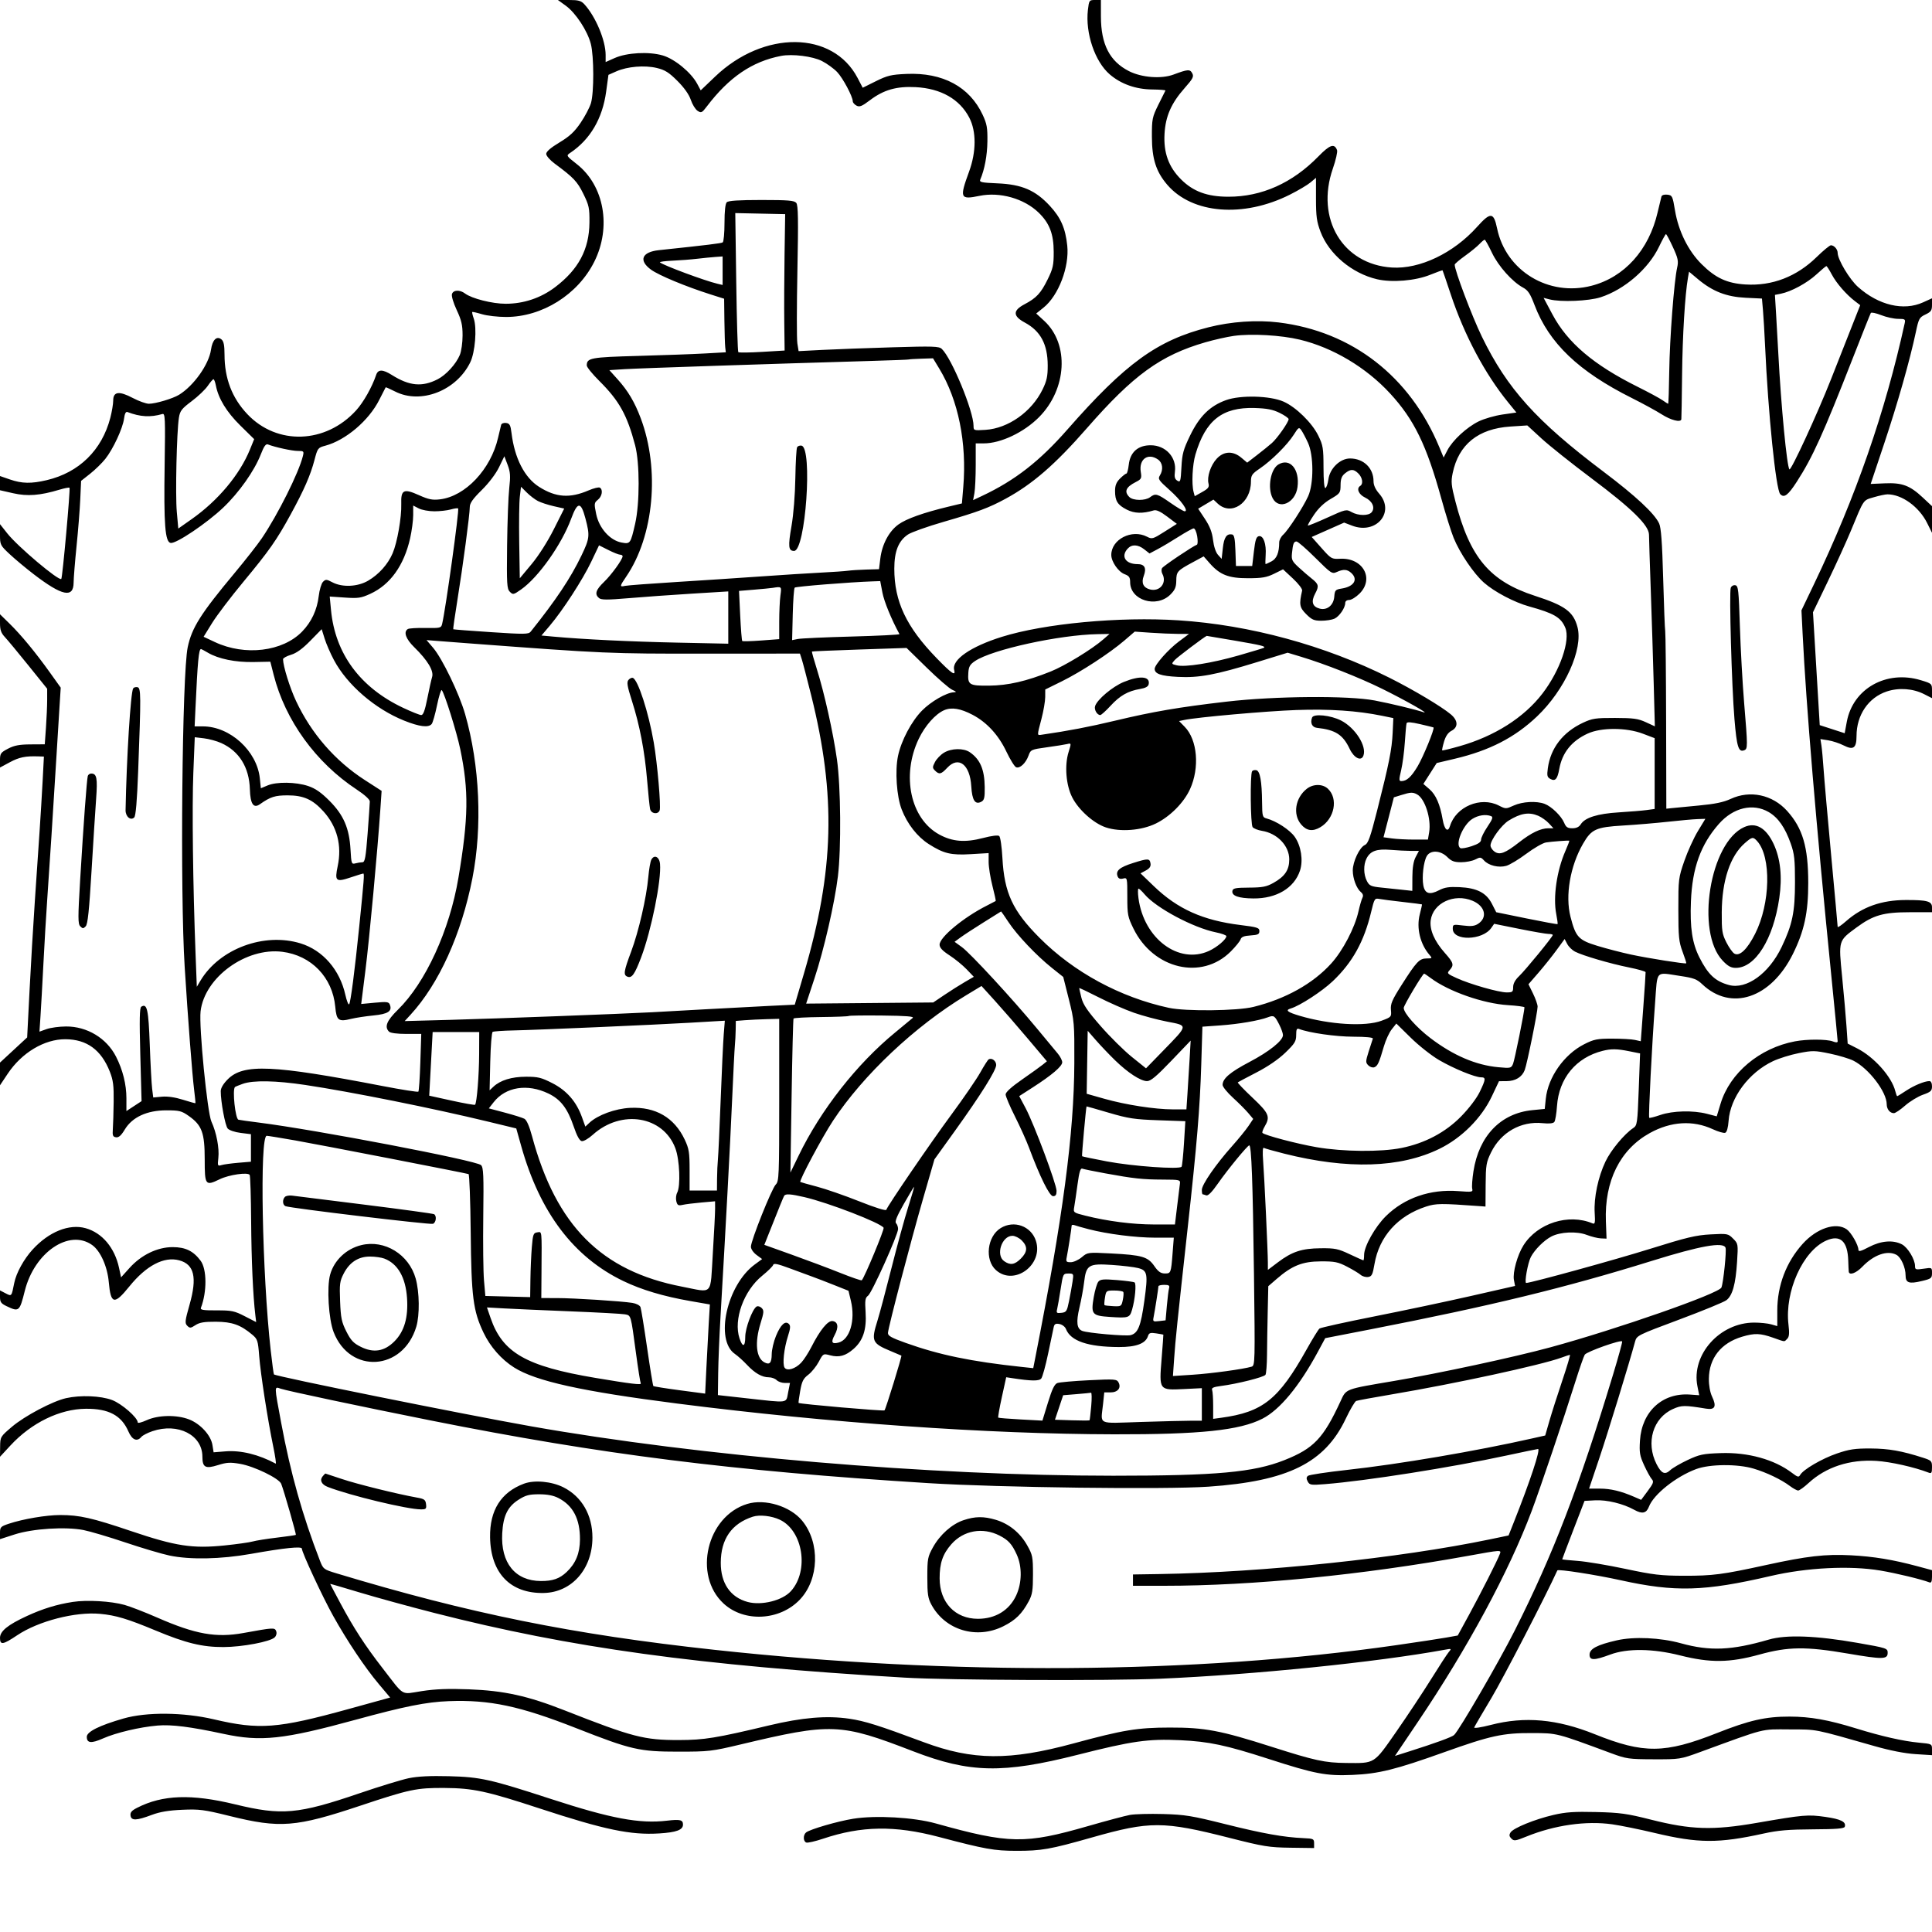 <svg version="1.1" width="1024" height="1024" xmlns="http://www.w3.org/2000/svg"><path d="M299.899 3.042 C 305.142 6.840,311.375 16.345,313.151 23.251 C 314.841 29.825,314.875 49.113,313.207 54.695 C 312.517 57.002,310.051 61.684,307.726 65.100 C 304.466 69.891,301.900 72.272,296.500 75.519 C 291.906 78.282,289.500 80.359,289.500 81.563 C 289.500 82.579,291.510 84.883,294.000 86.723 C 304.010 94.119,305.961 96.176,309.191 102.739 C 312.185 108.823,312.492 110.276,312.420 117.982 C 312.286 132.163,306.617 142.819,294.209 152.212 C 286.619 157.958,277.547 161.000,268.000 161.000 C 260.946 161.000,250.028 158.242,246.486 155.564 C 243.720 153.474,240.257 153.615,239.548 155.847 C 239.213 156.903,240.294 160.540,242.069 164.334 C 244.595 169.731,245.176 172.254,245.176 177.808 C 245.176 181.567,244.518 186.218,243.713 188.144 C 241.695 192.975,236.424 198.743,231.936 201.032 C 223.738 205.215,216.970 204.585,207.747 198.780 C 202.832 195.685,200.384 195.670,199.362 198.727 C 197.223 205.122,192.650 213.221,188.762 217.500 C 172.616 235.271,146.851 236.166,131.092 219.504 C 122.960 210.905,119.000 200.560,119.000 187.912 C 119.000 183.049,118.571 180.889,117.416 179.930 C 114.895 177.838,112.593 180.069,111.836 185.336 C 110.715 193.135,102.734 204.411,94.922 209.230 C 91.627 211.263,82.445 214.000,78.920 214.000 C 77.426 214.000,73.589 212.625,70.393 210.944 C 63.100 207.108,60.000 207.515,60.000 212.309 C 60.000 214.108,59.311 218.225,58.469 221.458 C 54.002 238.609,41.924 250.448,24.769 254.492 C 16.560 256.428,11.658 256.335,5.250 254.121 L 0.000 252.307 0.000 256.074 L 0.000 259.840 7.019 261.436 C 14.537 263.146,21.276 262.627,31.501 259.550 C 34.199 258.738,36.604 258.271,36.845 258.512 C 37.378 259.045,33.123 306.210,32.484 306.849 C 31.221 308.112,9.381 289.689,3.856 282.698 L 0.000 277.820 0.000 283.370 C -0.000 288.756,0.151 289.061,5.115 293.704 C 7.928 296.336,13.666 301.126,17.865 304.349 C 32.904 315.893,38.980 317.166,39.021 308.782 C 39.032 306.427,39.729 297.750,40.570 289.500 C 41.411 281.250,42.297 270.084,42.540 264.687 L 42.980 254.874 47.815 251.052 C 50.474 248.951,54.081 245.423,55.832 243.213 C 59.967 237.991,65.045 227.085,65.734 221.944 C 66.106 219.176,66.689 218.050,67.576 218.391 C 74.299 220.971,79.754 221.276,86.094 219.429 C 87.531 219.010,87.646 221.631,87.265 246.232 C 86.772 278.108,87.492 287.359,90.500 287.779 C 93.454 288.192,109.608 277.316,118.287 269.072 C 126.716 261.066,134.858 249.524,138.251 240.773 C 139.906 236.505,140.894 235.131,141.999 235.560 C 145.887 237.070,154.763 239.000,157.819 239.000 C 161.025 239.000,161.178 239.155,160.533 241.750 C 158.326 250.627,147.354 272.588,138.779 285.291 C 136.629 288.475,130.197 296.688,124.486 303.540 C 106.320 325.335,101.669 332.689,99.486 343.067 C 96.508 357.221,95.414 473.187,97.887 512.500 C 99.628 540.178,101.876 569.466,102.876 577.500 C 103.355 581.350,103.672 584.594,103.580 584.710 C 103.489 584.825,100.508 584.002,96.957 582.882 C 92.844 581.584,88.815 580.997,85.858 581.265 L 81.216 581.686 80.640 577.093 C 80.324 574.567,79.758 564.062,79.383 553.749 C 78.698 534.915,77.974 531.662,74.889 533.568 C 73.981 534.130,73.853 540.275,74.361 558.967 L 75.031 583.625 71.015 586.254 L 67.000 588.882 67.000 582.123 C 67.000 574.760,65.071 567.033,61.478 560.000 C 56.486 550.231,46.133 543.995,35.000 544.054 C 31.425 544.072,26.793 544.697,24.706 545.441 L 20.912 546.794 21.460 538.647 C 21.761 534.166,22.466 521.500,23.027 510.500 C 23.587 499.500,24.480 484.425,25.012 477.000 C 26.014 463.009,28.338 426.942,29.975 400.000 C 30.492 391.475,31.201 379.992,31.549 374.482 L 32.182 364.465 26.477 356.482 C 18.836 345.793,11.218 336.561,5.067 330.538 L 0.000 325.575 0.000 330.236 C -0.000 333.885,0.569 335.505,2.619 337.698 C 4.060 339.239,9.685 346.022,15.119 352.771 L 25.000 365.043 25.000 370.868 C 25.000 374.071,24.714 380.699,24.363 385.596 L 23.727 394.500 16.113 394.545 C 10.246 394.580,7.525 395.101,4.250 396.816 C 0.362 398.851,-0.000 399.371,-0.000 402.924 L 0.000 406.808 5.250 403.985 C 10.182 401.334,13.502 400.657,20.385 400.899 L 23.271 401.000 22.604 413.750 C 22.237 420.762,21.509 432.800,20.986 440.500 C 20.463 448.200,19.331 464.850,18.471 477.500 C 17.610 490.150,16.341 511.606,15.651 525.180 L 14.395 549.860 7.198 556.523 L 0.000 563.187 0.000 569.208 L 0.000 575.228 4.123 569.053 C 11.560 557.917,23.565 550.750,34.676 550.814 C 46.034 550.879,53.652 556.443,58.209 568.000 C 59.993 572.523,60.354 575.364,60.241 584.000 C 60.165 589.775,59.968 596.300,59.802 598.500 C 59.548 601.861,59.820 602.545,61.500 602.782 C 62.943 602.985,64.239 601.835,66.152 598.653 C 70.089 592.107,77.908 588.500,88.164 588.500 C 95.069 588.500,96.248 588.797,100.075 591.500 C 107.037 596.418,108.500 600.409,108.500 614.486 C 108.500 628.275,108.831 628.712,116.479 625.010 C 121.404 622.626,131.381 621.190,132.332 622.728 C 132.665 623.267,133.014 634.236,133.107 647.104 C 133.259 668.027,134.095 686.756,135.340 697.119 L 135.775 700.739 129.714 697.619 C 124.255 694.809,122.776 694.502,114.806 694.525 C 107.617 694.544,106.060 694.286,106.498 693.146 C 109.739 684.699,109.665 672.720,106.343 668.237 C 102.507 663.058,98.289 661.000,91.512 661.000 C 83.402 661.000,74.869 665.128,68.626 672.071 L 64.171 677.026 63.089 671.980 C 60.806 661.332,54.143 653.420,45.400 650.972 C 36.666 648.527,25.935 652.834,17.313 662.248 C 12.650 667.338,8.608 674.687,7.549 680.000 C 6.094 687.297,6.209 687.160,2.935 685.466 L -0.000 683.949 -0.000 687.289 C -0.000 690.128,0.530 690.882,3.534 692.315 C 10.073 695.433,10.399 695.158,13.133 684.219 C 18.243 663.767,36.666 651.218,48.847 659.891 C 53.226 663.009,56.918 671.247,57.656 679.549 C 58.705 691.346,60.555 691.747,68.512 681.899 C 77.513 670.758,86.919 665.824,95.003 668.001 C 102.967 670.145,104.577 677.039,100.483 691.469 C 98.024 700.135,97.894 701.323,99.251 702.680 C 100.608 704.037,101.068 704.002,103.590 702.349 C 105.764 700.925,108.260 700.510,114.456 700.545 C 123.030 700.593,127.507 702.190,133.716 707.415 C 136.476 709.737,136.749 710.575,137.369 718.634 C 138.101 728.167,141.826 752.165,144.842 766.793 C 145.896 771.904,146.476 775.935,146.129 775.750 C 137.025 770.882,127.649 768.594,119.492 769.249 L 113.216 769.752 112.594 765.864 C 111.770 760.711,106.204 754.630,100.186 752.309 C 93.629 749.780,83.832 749.963,77.750 752.728 C 75.138 753.916,73.000 754.453,73.000 753.921 C 73.000 751.373,64.489 743.952,59.369 742.037 C 53.330 739.777,42.622 739.348,35.000 741.059 C 27.854 742.664,13.056 750.491,6.314 756.232 C 0.201 761.438,0.127 761.563,0.064 766.807 L -0.000 772.114 5.546 766.124 C 16.695 754.081,31.686 746.785,45.500 746.677 C 57.634 746.583,64.368 750.182,68.085 758.750 C 70.025 763.221,72.668 764.310,74.940 761.573 C 75.591 760.788,78.201 759.438,80.740 758.573 C 94.304 753.951,107.273 760.546,107.273 772.067 C 107.273 777.766,108.870 778.629,115.541 776.531 C 120.174 775.074,122.052 774.969,127.278 775.876 C 134.747 777.171,147.885 783.551,149.039 786.442 C 150.472 790.031,157.118 813.216,156.802 813.522 C 156.636 813.683,152.120 814.336,146.766 814.973 C 141.412 815.610,135.644 816.529,133.947 817.015 C 132.250 817.502,125.588 818.444,119.142 819.108 C 102.029 820.872,93.165 819.516,69.500 811.515 C 48.768 804.506,42.118 803.000,31.904 803.000 C 24.582 803.000,12.324 805.067,4.771 807.576 C 0.355 809.043,-0.000 809.407,-0.000 812.474 L -0.000 815.788 7.750 813.287 C 17.302 810.205,34.666 809.091,44.211 810.948 C 47.670 811.621,57.700 814.593,66.500 817.553 C 75.300 820.513,85.792 823.624,89.815 824.467 C 100.733 826.755,117.078 826.423,133.000 823.589 C 150.901 820.403,160.000 819.470,160.000 820.820 C 160.000 822.825,170.951 846.366,176.557 856.412 C 184.070 869.874,193.474 883.919,200.798 892.617 L 206.791 899.735 184.646 905.847 C 147.163 916.193,137.447 916.935,113.367 911.284 C 97.287 907.511,77.719 907.325,65.500 910.828 C 52.773 914.477,46.000 917.847,46.000 920.530 C 46.000 923.939,48.352 924.177,54.625 921.402 C 61.534 918.347,74.051 915.389,83.500 914.578 C 90.881 913.945,101.020 915.225,118.500 918.996 C 138.227 923.251,150.244 921.964,188.500 911.499 C 214.500 904.387,226.030 902.085,237.851 901.645 C 259.602 900.837,275.492 904.208,305.500 915.998 C 334.628 927.442,338.829 928.407,359.500 928.412 C 375.735 928.415,377.220 928.243,392.500 924.603 C 440.768 913.102,445.317 913.282,484.036 928.227 C 513.969 939.781,531.526 940.141,571.422 930.020 C 600.059 922.755,608.550 921.549,625.500 922.340 C 640.860 923.057,649.629 924.917,672.500 932.307 C 697.039 940.237,702.838 941.340,716.839 940.743 C 730.709 940.152,739.649 937.937,765.500 928.686 C 789.944 919.938,796.606 918.487,812.000 918.557 C 825.529 918.620,824.662 918.398,854.000 929.269 C 862.006 932.235,863.314 932.420,876.500 932.458 C 890.292 932.498,890.656 932.441,901.000 928.658 C 936.583 915.643,932.977 916.557,948.500 916.619 C 963.526 916.679,960.739 916.131,993.500 925.463 C 1001.880 927.850,1009.610 929.363,1015.250 929.722 L 1024.000 930.277 1024.000 927.282 C 1024.000 924.303,1023.962 924.284,1017.015 923.638 C 1008.748 922.870,997.191 920.248,983.776 916.099 C 969.040 911.542,959.519 909.850,948.500 909.830 C 935.819 909.808,927.172 911.772,909.944 918.585 C 882.403 929.476,871.174 929.577,845.256 919.166 C 825.244 911.128,808.146 909.594,790.214 914.230 C 784.957 915.589,781.116 916.168,781.361 915.565 C 781.599 914.979,785.695 907.975,790.462 900.000 C 796.705 889.557,819.492 845.467,825.429 832.344 C 825.793 831.540,845.821 834.654,859.000 837.564 C 887.851 843.934,903.349 843.495,938.500 835.311 C 957.673 830.846,980.497 829.710,996.597 832.418 C 1005.080 833.844,1018.350 837.046,1022.702 838.716 C 1023.613 839.066,1024.000 838.172,1024.000 835.717 L 1024.000 832.219 1016.250 830.134 C 1003.302 826.651,993.064 824.967,981.000 824.335 C 967.504 823.628,957.726 824.752,936.000 829.506 C 912.925 834.555,907.836 835.220,892.500 835.185 C 880.291 835.158,876.326 834.691,861.500 831.539 C 852.150 829.550,840.788 827.649,836.250 827.313 C 831.712 826.978,828.000 826.597,828.000 826.467 C 828.000 826.338,830.663 819.317,833.918 810.866 L 839.837 795.500 845.484 795.198 C 851.659 794.868,860.359 796.984,866.168 800.228 C 870.379 802.579,872.630 802.103,873.970 798.578 C 876.452 792.051,888.288 782.624,899.000 778.643 C 906.214 775.963,920.890 775.846,929.457 778.400 C 936.324 780.448,944.099 784.173,948.683 787.612 C 950.434 788.925,952.409 790.000,953.071 790.000 C 953.734 790.000,956.199 788.228,958.548 786.063 C 967.800 777.535,980.360 773.427,994.500 774.304 C 1002.047 774.773,1014.715 777.617,1022.250 780.536 C 1023.714 781.103,1024.000 780.638,1024.000 777.687 C 1024.000 774.362,1023.729 774.073,1019.250 772.629 C 1008.027 769.009,1001.058 767.779,991.500 767.730 C 983.163 767.688,980.188 768.129,973.609 770.380 C 965.645 773.105,955.716 778.898,954.120 781.750 C 953.375 783.081,952.777 782.931,949.826 780.681 C 940.490 773.560,926.471 769.666,912.000 770.174 C 902.632 770.503,900.745 770.898,894.500 773.834 C 890.650 775.645,886.510 778.054,885.301 779.189 C 882.456 781.859,880.576 781.049,878.026 776.052 C 872.184 764.600,876.106 751.495,886.791 746.768 C 891.309 744.770,892.849 744.756,904.240 746.608 C 908.978 747.379,909.934 745.488,907.451 740.256 C 906.367 737.971,905.703 734.309,905.736 730.796 C 905.839 719.838,912.180 711.806,923.345 708.490 C 929.989 706.517,932.937 706.609,939.740 709.000 C 946.501 711.376,945.556 711.301,947.257 709.600 C 948.329 708.528,948.485 706.743,947.922 701.971 C 945.873 684.594,955.508 663.133,967.857 657.564 C 975.336 654.192,979.313 657.807,979.613 668.250 C 979.689 670.862,979.806 673.450,979.875 674.000 C 980.142 676.140,983.768 674.833,987.054 671.412 C 993.186 665.029,1000.362 662.518,1005.150 665.080 C 1007.593 666.387,1010.000 671.808,1010.000 675.999 C 1010.000 679.972,1011.818 680.603,1018.585 678.980 C 1023.623 677.771,1024.000 677.475,1024.000 674.727 C 1024.000 671.793,1023.970 671.777,1019.500 672.448 C 1015.380 673.066,1015.000 672.945,1015.000 671.021 C 1015.000 667.492,1011.149 661.128,1008.040 659.521 C 1003.326 657.083,996.956 657.604,990.602 660.947 C 986.300 663.209,985.000 663.548,985.000 662.407 C 985.000 659.923,981.167 653.230,978.791 651.566 C 973.124 647.597,962.906 650.974,955.430 659.289 C 946.708 668.990,942.000 681.372,942.000 694.612 L 942.000 702.860 938.757 701.930 C 936.973 701.419,932.932 701.000,929.777 701.000 C 911.526 701.000,896.353 717.973,899.663 734.687 L 900.616 739.500 895.712 739.147 C 881.122 738.097,870.205 748.130,869.219 763.494 C 868.811 769.851,869.091 771.519,871.422 776.611 C 872.891 779.820,874.714 783.133,875.472 783.973 C 876.661 785.290,876.369 786.150,873.345 790.230 L 869.838 794.959 866.169 793.364 C 859.174 790.323,853.654 789.000,847.963 789.000 L 842.244 789.000 847.712 772.750 C 852.361 758.931,863.636 722.164,866.599 711.155 C 867.489 707.852,867.786 707.703,890.000 699.411 C 902.375 694.792,913.618 690.179,914.984 689.161 C 918.237 686.735,919.928 680.703,920.679 668.850 C 921.282 659.323,921.255 659.164,918.574 656.483 C 915.928 653.837,915.624 653.780,906.679 654.252 C 898.880 654.664,894.041 655.819,874.500 661.936 C 856.086 667.699,811.538 679.966,808.917 679.994 C 807.860 680.005,809.753 669.378,811.363 666.265 C 813.385 662.355,818.357 657.384,822.268 655.361 C 827.036 652.896,835.728 652.506,841.000 654.520 C 843.475 655.466,846.850 656.298,848.500 656.370 L 851.500 656.500 851.155 647.368 C 850.345 625.967,858.650 609.265,874.441 600.534 C 885.642 594.342,897.301 593.635,907.824 598.510 C 910.690 599.838,913.650 600.688,914.402 600.399 C 915.266 600.068,915.923 597.735,916.190 594.054 C 917.083 581.700,926.896 568.506,939.692 562.452 C 942.820 560.973,948.947 559.059,953.307 558.200 C 960.672 556.749,961.847 556.765,969.867 558.430 C 974.615 559.415,980.250 561.112,982.389 562.202 C 990.548 566.357,1000.000 578.748,1000.000 585.289 C 1000.000 587.888,1001.702 590.000,1003.797 590.000 C 1004.565 590.000,1007.246 588.193,1009.754 585.985 C 1012.263 583.777,1016.494 581.196,1019.158 580.250 C 1023.365 578.756,1024.000 578.168,1024.000 575.765 C 1024.000 574.110,1023.458 573.000,1022.649 573.000 C 1020.065 573.000,1014.473 575.312,1010.200 578.147 C 1007.835 579.716,1005.746 581.000,1005.558 581.000 C 1005.370 581.000,1004.914 579.793,1004.544 578.317 C 1002.619 570.650,993.288 560.207,984.287 555.645 L 979.308 553.122 978.667 543.811 C 978.315 538.690,977.282 526.981,976.372 517.790 C 974.437 498.247,974.298 498.721,984.049 491.543 C 992.900 485.027,998.254 483.500,1012.250 483.500 L 1024.001 483.500 1024.000 480.875 C 1024.000 477.688,1021.477 476.988,1010.125 477.024 C 997.187 477.066,987.079 480.657,978.402 488.295 C 975.981 490.426,974.000 491.753,974.000 491.243 C 974.000 490.733,972.453 473.708,970.561 453.408 C 968.670 433.109,966.853 412.450,966.523 407.500 C 966.192 402.550,965.683 396.975,965.390 395.111 L 964.857 391.722 969.020 392.387 C 971.310 392.753,974.977 393.968,977.168 395.086 C 982.348 397.728,984.000 396.512,984.000 390.056 C 984.000 378.990,990.301 369.722,1000.016 366.495 C 1006.425 364.366,1013.946 364.911,1019.872 367.935 L 1024.000 370.041 1024.000 366.179 C 1024.000 362.332,1023.977 362.310,1018.064 360.519 C 999.822 354.996,982.104 364.953,978.841 382.560 L 977.718 388.621 971.109 386.478 L 964.500 384.336 962.708 354.428 L 960.916 324.519 968.854 308.010 C 973.220 298.929,978.653 287.000,980.929 281.500 C 988.100 264.166,987.348 265.271,993.141 263.551 C 996.013 262.698,999.294 262.003,1000.432 262.006 C 1008.060 262.026,1017.122 268.591,1021.416 277.207 L 1024.000 282.393 1024.000 275.333 L 1024.000 268.274 1019.103 263.693 C 1012.278 257.309,1008.178 255.776,999.000 256.174 L 991.500 256.500 998.691 235.000 C 1005.780 213.805,1012.325 190.744,1015.458 175.921 C 1016.948 168.872,1017.303 168.226,1020.530 166.687 C 1023.503 165.270,1024.000 164.536,1024.000 161.572 L 1024.000 158.112 1019.250 160.264 C 1008.933 164.937,995.715 161.808,984.814 152.111 C 980.297 148.093,974.000 137.570,974.000 134.040 C 974.000 132.127,972.115 130.000,970.421 130.000 C 969.772 130.000,966.365 132.812,962.850 136.250 C 952.214 146.652,939.266 151.641,925.153 150.777 C 915.383 150.178,909.278 147.355,901.897 140.021 C 894.774 132.944,889.604 122.498,887.779 111.500 C 886.521 103.913,886.312 103.484,883.721 103.183 C 882.096 102.995,880.829 103.400,880.596 104.183 C 880.380 104.907,879.475 108.650,878.586 112.500 C 873.965 132.506,860.975 146.946,843.540 151.458 C 820.800 157.342,798.155 143.591,793.493 121.068 C 791.700 112.402,790.028 112.268,782.906 120.215 C 770.386 134.186,752.465 142.742,737.708 141.795 C 711.617 140.121,697.189 115.915,706.442 89.340 C 708.005 84.852,709.005 80.455,708.664 79.568 C 707.243 75.865,704.864 76.665,698.793 82.888 C 685.009 97.018,668.709 104.311,651.000 104.271 C 639.846 104.246,632.414 101.509,625.952 95.048 C 619.394 88.489,616.667 80.970,617.223 70.980 C 617.745 61.619,620.768 54.721,627.868 46.689 C 632.294 41.682,632.854 40.596,631.914 38.839 C 630.719 36.606,629.585 36.683,622.000 39.517 C 615.535 41.933,605.099 41.127,598.351 37.691 C 588.149 32.496,583.526 23.481,583.510 8.750 L 583.500 0.000 580.365 0.000 C 577.328 0.000,577.211 0.164,576.615 5.250 C 575.176 17.531,580.317 32.691,588.213 39.450 C 594.197 44.573,602.008 47.337,610.749 47.426 C 614.735 47.467,617.865 47.725,617.704 48.000 C 617.542 48.275,615.857 51.650,613.958 55.500 C 610.709 62.086,610.507 63.091,610.530 72.500 C 610.560 84.193,612.734 90.992,618.654 97.909 C 631.896 113.379,659.021 115.559,683.722 103.140 C 688.101 100.938,692.993 98.036,694.592 96.692 L 697.500 94.248 697.500 105.374 C 697.500 114.718,697.887 117.521,699.919 122.875 C 704.409 134.710,716.572 144.912,729.886 148.011 C 737.810 149.855,750.163 148.821,757.994 145.658 C 761.519 144.235,764.486 143.167,764.588 143.285 C 764.690 143.403,766.640 149.125,768.923 156.000 C 776.080 177.562,786.996 198.095,799.390 213.312 L 803.730 218.641 796.369 219.701 C 792.320 220.284,786.625 221.927,783.712 223.352 C 777.391 226.445,769.891 233.377,767.137 238.672 L 765.147 242.500 762.865 237.000 C 747.297 199.472,716.616 175.665,677.679 170.900 C 666.131 169.487,652.507 170.429,640.522 173.469 C 613.348 180.363,596.555 192.533,565.728 227.674 C 550.994 244.469,537.973 254.609,520.625 262.795 L 515.760 265.090 516.457 261.377 C 516.840 259.334,517.154 252.564,517.154 246.332 L 517.154 235.000 521.420 235.000 C 530.415 235.000,542.657 229.196,550.683 221.127 C 565.500 206.232,566.815 182.380,553.496 170.103 L 549.218 166.160 553.121 163.023 C 561.044 156.656,566.859 141.418,565.665 130.151 C 564.691 120.954,562.241 115.375,556.414 109.080 C 548.752 100.805,541.598 97.734,528.689 97.182 C 520.085 96.814,518.964 96.562,519.579 95.131 C 521.854 89.846,523.236 82.453,523.343 75.000 C 523.447 67.772,523.074 65.659,520.847 60.880 C 513.908 45.982,499.682 38.338,480.458 39.179 C 472.364 39.533,470.331 40.017,464.231 43.045 L 457.256 46.507 454.520 41.281 C 441.421 16.263,404.850 15.926,379.038 40.586 L 371.395 47.888 369.494 44.358 C 366.266 38.365,357.564 31.220,351.262 29.388 C 343.906 27.249,332.248 27.883,325.750 30.774 L 321.000 32.888 321.000 29.125 C 321.000 21.402,315.692 8.760,309.717 2.250 C 308.017 0.398,306.594 -0.000,301.676 -0.000 L 295.700 -0.000 299.899 3.042 M435.610 32.323 C 438.300 33.697,441.935 36.324,443.689 38.161 C 446.737 41.352,451.970 51.157,451.990 53.715 C 451.996 54.383,452.882 55.402,453.961 55.979 C 455.578 56.845,456.830 56.341,461.104 53.106 C 468.375 47.603,475.202 45.654,485.338 46.189 C 498.707 46.894,508.667 52.569,513.752 62.380 C 517.529 69.668,517.478 80.462,513.618 91.000 C 508.485 105.010,508.880 105.929,519.128 103.813 C 529.938 101.580,542.810 105.229,550.513 112.710 C 556.281 118.311,558.467 124.020,558.485 133.521 C 558.498 140.544,558.101 142.352,555.293 148.056 C 551.657 155.443,549.346 157.926,542.972 161.296 C 536.735 164.594,536.801 167.538,543.189 170.976 C 551.524 175.462,555.276 182.479,555.311 193.649 C 555.329 199.458,554.815 201.858,552.568 206.450 C 546.780 218.280,534.344 227.065,522.300 227.832 C 516.137 228.224,516.000 228.179,516.000 225.728 C 516.000 217.908,504.457 189.929,499.166 184.924 C 497.698 183.536,494.588 183.435,473.000 184.079 C 459.525 184.481,442.824 185.101,435.886 185.458 L 423.272 186.105 422.615 181.996 C 422.254 179.736,422.264 162.407,422.638 143.487 C 423.176 116.199,423.052 108.768,422.036 107.543 C 420.972 106.262,417.841 106.000,403.578 106.000 C 391.551 106.000,386.040 106.360,385.200 107.200 C 384.431 107.969,384.000 111.898,384.000 118.141 C 384.000 123.499,383.569 128.148,383.043 128.474 C 382.218 128.983,374.826 129.883,349.249 132.589 C 340.151 133.551,338.344 138.064,345.099 142.956 C 349.248 145.962,363.571 151.911,376.652 156.061 L 383.805 158.331 383.947 169.915 C 384.026 176.287,384.226 182.676,384.392 184.112 L 384.695 186.725 373.597 187.346 C 367.494 187.688,351.550 188.270,338.166 188.640 C 312.961 189.336,311.000 189.702,311.000 193.717 C 311.000 194.582,313.968 198.244,317.595 201.853 C 328.197 212.403,332.366 219.882,336.629 236.000 C 339.108 245.372,339.109 266.852,336.630 277.635 C 334.192 288.241,334.061 288.422,329.392 287.546 C 323.298 286.402,317.544 279.956,316.009 272.550 C 314.842 266.925,314.890 266.507,316.888 264.890 C 319.131 263.073,319.706 259.555,317.939 258.462 C 317.355 258.101,314.668 258.757,311.968 259.918 C 302.002 264.206,294.611 263.676,285.721 258.038 C 278.009 253.147,272.742 242.865,271.113 229.523 C 270.597 225.296,270.143 224.449,268.246 224.180 C 267.000 224.003,265.826 224.450,265.621 225.180 C 265.418 225.906,264.684 228.975,263.990 232.000 C 260.145 248.758,246.647 263.070,233.183 264.665 C 229.177 265.139,227.164 264.737,222.046 262.440 C 213.943 258.804,212.429 259.559,212.677 267.113 C 212.905 274.089,210.556 287.536,208.114 293.233 C 205.606 299.085,200.834 304.427,195.127 307.772 C 189.535 311.049,181.404 311.407,176.126 308.609 C 173.073 306.991,172.603 306.968,171.196 308.375 C 170.341 309.230,169.324 312.622,168.936 315.911 C 168.072 323.242,165.078 329.648,160.137 334.739 C 149.797 345.394,129.838 347.799,113.898 340.311 L 107.915 337.500 112.423 330.210 C 114.903 326.201,122.326 316.421,128.918 308.477 C 142.740 291.819,146.607 286.304,154.143 272.500 C 161.189 259.593,164.566 251.865,166.679 243.809 C 168.332 237.504,168.503 237.280,172.441 236.226 C 183.221 233.341,195.521 222.885,201.008 211.941 C 202.784 208.398,204.318 205.403,204.418 205.284 C 204.517 205.166,206.790 206.178,209.469 207.534 C 223.061 214.416,241.879 207.096,249.234 192.066 C 251.838 186.746,252.868 173.930,251.100 168.858 C 250.490 167.108,250.127 165.540,250.292 165.375 C 250.458 165.209,252.781 165.732,255.456 166.537 C 258.130 167.342,263.880 168.000,268.233 168.000 C 287.360 168.000,306.264 156.160,314.982 138.719 C 324.154 120.368,320.240 98.421,305.760 87.020 C 300.052 82.525,300.033 82.492,302.260 81.000 C 312.816 73.930,319.331 62.823,321.272 48.586 L 322.488 39.672 326.651 37.830 C 332.501 35.243,341.641 34.475,348.112 36.027 C 352.464 37.071,354.526 38.366,359.071 42.911 C 362.663 46.503,365.197 50.090,366.140 52.919 C 366.948 55.345,368.556 57.957,369.713 58.726 C 371.655 60.015,372.036 59.834,374.659 56.384 C 386.424 40.902,398.667 32.576,414.000 29.628 C 419.953 28.483,430.724 29.827,435.610 32.323 M415.828 135.000 C 415.648 146.825,415.583 163.090,415.683 171.144 L 415.867 185.787 403.880 186.507 C 397.288 186.903,391.634 186.967,391.315 186.649 C 390.997 186.330,390.505 169.616,390.223 149.505 L 389.709 112.940 402.933 113.220 L 416.156 113.500 415.828 135.000 M886.662 130.958 C 889.396 136.905,889.704 138.373,888.934 141.797 C 887.285 149.136,884.976 179.369,884.737 196.750 C 884.607 206.237,884.344 214.000,884.154 214.000 C 883.964 214.000,882.614 213.156,881.154 212.123 C 879.694 211.091,873.775 207.893,868.000 205.017 C 844.607 193.365,830.839 181.670,822.821 166.642 L 818.142 157.872 821.321 158.686 C 827.242 160.202,842.114 159.580,848.361 157.556 C 861.012 153.456,873.724 142.466,879.299 130.806 C 881.060 127.125,882.725 124.105,883.000 124.096 C 883.275 124.087,884.923 127.175,886.662 130.958 M790.760 133.950 C 794.172 141.108,801.537 149.358,807.274 152.449 C 809.859 153.841,811.058 155.659,813.308 161.596 C 820.991 181.868,836.647 196.836,865.000 211.014 C 870.775 213.901,877.871 217.780,880.769 219.632 C 885.630 222.738,890.797 224.042,891.146 222.250 C 891.226 221.838,891.405 211.150,891.543 198.500 C 891.769 177.845,893.085 156.135,894.650 147.250 L 895.223 144.000 900.012 148.010 C 907.725 154.468,915.054 157.323,925.183 157.816 L 933.866 158.238 934.406 164.369 C 934.703 167.741,935.201 176.125,935.513 183.000 C 937.155 219.190,941.255 259.426,943.551 261.887 C 945.612 264.095,947.694 262.537,952.374 255.281 C 960.744 242.305,966.306 230.021,982.111 189.602 C 987.036 177.008,991.294 166.334,991.573 165.882 C 991.852 165.430,994.329 165.947,997.077 167.030 C 999.825 168.114,1003.866 169.000,1006.056 169.000 C 1009.665 169.000,1009.992 169.211,1009.545 171.250 C 999.203 218.426,983.565 263.439,961.513 309.500 L 954.810 323.500 955.430 336.000 C 957.303 373.802,962.512 435.930,970.535 516.147 C 972.441 535.202,974.000 551.278,974.000 551.872 C 974.000 552.617,973.206 552.649,971.435 551.975 C 968.185 550.740,957.762 550.718,951.353 551.933 C 932.600 555.489,916.898 568.649,911.943 584.962 L 909.902 591.682 904.733 590.341 C 897.368 588.430,886.555 588.701,880.011 590.960 C 876.992 592.002,874.340 592.673,874.117 592.451 C 873.619 591.953,875.599 553.125,877.212 531.750 C 878.577 513.669,877.072 515.281,890.702 517.300 C 897.645 518.329,899.411 518.996,902.202 521.650 C 917.499 536.190,938.659 529.119,950.298 505.579 C 956.308 493.426,958.411 483.675,958.406 468.000 C 958.399 448.935,955.479 438.975,947.207 429.798 C 939.454 421.198,927.560 418.664,917.321 423.431 C 913.530 425.196,908.974 426.140,900.321 426.953 C 893.819 427.564,887.305 428.191,885.844 428.345 L 883.187 428.626 883.077 382.523 C 883.016 357.166,882.799 335.537,882.596 334.460 C 882.392 333.382,881.903 320.800,881.509 306.500 C 880.981 287.336,880.417 279.691,879.365 277.425 C 876.914 272.144,866.899 262.827,849.887 250.002 C 814.308 223.180,798.875 206.052,785.457 178.500 C 780.226 167.758,770.941 143.169,771.022 140.271 C 771.033 139.847,773.494 137.744,776.490 135.598 C 779.486 133.452,782.930 130.639,784.143 129.348 C 785.356 128.057,786.608 127.025,786.924 127.056 C 787.241 127.087,788.967 130.189,790.760 133.950 M383.000 143.479 L 383.000 151.038 380.250 150.389 C 373.590 148.818,351.722 140.699,349.795 139.081 C 349.407 138.756,352.332 138.349,356.295 138.176 C 360.258 138.004,366.200 137.544,369.500 137.153 C 372.800 136.763,377.188 136.326,379.250 136.182 L 383.000 135.919 383.000 143.479 M970.871 145.463 C 973.341 150.119,978.568 156.133,983.225 159.675 L 985.950 161.749 982.055 171.624 C 979.913 177.056,974.702 190.275,970.477 201.000 C 963.191 219.490,949.290 249.624,948.439 248.772 C 947.096 247.429,943.990 215.112,942.550 187.500 C 942.264 182.000,941.741 172.730,941.388 166.900 L 940.747 156.301 943.889 155.672 C 949.383 154.573,957.773 150.032,962.715 145.483 C 965.347 143.061,967.726 141.062,968.002 141.040 C 968.278 141.018,969.569 143.008,970.871 145.463 M688.956 180.028 C 706.467 184.252,724.066 194.741,736.763 208.521 C 749.502 222.345,756.111 235.915,763.962 264.363 C 766.205 272.489,769.129 281.819,770.460 285.095 C 773.734 293.151,781.130 304.064,786.549 308.834 C 792.098 313.719,802.618 319.253,810.500 321.435 C 823.716 325.093,827.303 327.201,829.619 332.671 C 832.436 339.326,826.880 355.394,817.555 367.561 C 807.782 380.311,792.183 390.225,773.596 395.498 C 768.698 396.888,764.555 397.889,764.389 397.722 C 764.223 397.556,764.664 395.467,765.369 393.080 C 766.233 390.152,767.521 388.283,769.325 387.338 C 772.976 385.425,772.836 381.881,768.982 378.638 C 764.037 374.477,749.048 365.540,736.372 359.195 C 702.091 342.034,662.447 331.238,624.722 328.791 C 593.321 326.753,553.537 330.476,530.901 337.570 C 514.377 342.748,504.333 349.734,505.730 355.077 C 506.646 358.578,504.442 357.090,496.356 348.750 C 480.354 332.245,474.000 318.792,474.000 301.421 C 474.000 292.217,476.209 286.686,481.235 283.302 C 483.031 282.093,491.535 279.070,500.134 276.583 C 518.330 271.321,524.099 269.172,533.000 264.338 C 547.275 256.586,559.298 246.147,576.122 226.898 C 600.719 198.755,615.141 188.297,638.817 181.436 C 643.543 180.067,650.356 178.534,653.955 178.031 C 663.225 176.735,679.047 177.638,688.956 180.028 M497.844 195.390 C 507.935 212.040,512.513 234.674,510.552 258.216 L 509.835 266.825 502.668 268.545 C 489.469 271.713,480.353 274.962,476.181 277.984 C 471.149 281.629,467.504 288.504,466.578 296.094 L 465.895 301.688 459.198 301.876 C 455.514 301.979,451.150 302.257,449.500 302.493 C 447.850 302.729,441.325 303.184,435.000 303.504 C 428.675 303.824,414.500 304.725,403.500 305.505 C 392.500 306.286,372.250 307.620,358.500 308.471 C 344.750 309.322,332.488 310.248,331.250 310.528 C 328.353 311.185,328.412 310.719,331.863 305.680 C 346.595 284.172,349.841 248.877,339.592 221.647 C 336.362 213.068,332.873 207.187,327.398 201.098 L 322.978 196.181 331.239 195.651 C 338.598 195.178,408.889 192.836,461.924 191.297 C 472.691 190.985,481.617 190.636,481.759 190.522 C 481.902 190.408,484.832 190.224,488.271 190.112 L 494.523 189.910 497.844 195.390 M114.398 204.250 C 115.729 211.223,120.084 218.364,127.391 225.553 L 134.713 232.757 132.460 238.292 C 127.031 251.637,115.538 265.352,101.538 275.193 L 94.500 280.140 93.709 271.320 C 92.894 262.237,93.648 228.718,94.833 221.353 C 95.413 217.749,96.299 216.608,101.604 212.628 C 104.961 210.110,108.786 206.467,110.104 204.532 C 111.422 202.597,112.787 201.011,113.139 201.007 C 113.490 201.003,114.057 202.463,114.398 204.250 M649.824 212.075 C 641.297 215.143,635.716 220.640,630.787 230.821 C 627.179 238.275,626.561 240.539,626.187 247.649 C 625.792 255.191,625.612 255.775,623.996 254.765 C 622.660 253.931,622.354 252.779,622.727 249.996 C 623.742 242.432,617.838 236.000,609.881 236.000 C 603.131 236.000,599.020 239.641,598.272 246.282 C 597.979 248.877,597.410 251.000,597.006 251.000 C 596.603 251.000,595.086 252.186,593.636 253.636 C 591.682 255.590,591.000 257.290,591.000 260.202 C 591.000 265.513,592.314 267.609,597.210 270.107 C 601.252 272.169,605.618 272.297,611.500 270.525 C 612.887 270.107,615.071 271.109,618.626 273.793 L 623.752 277.662 617.246 281.790 C 611.034 285.731,610.613 285.851,607.920 284.459 C 599.865 280.293,588.991 285.867,589.004 294.154 C 589.009 297.701,592.730 303.072,596.049 304.325 C 598.456 305.233,599.000 306.019,599.000 308.584 C 599.000 318.200,612.990 322.471,620.357 315.105 C 622.773 312.688,623.411 311.179,623.450 307.781 C 623.506 302.968,623.982 302.437,632.236 297.989 L 637.971 294.898 641.141 298.508 C 646.568 304.689,651.166 306.488,661.500 306.473 C 668.909 306.463,671.343 306.045,675.269 304.111 L 680.038 301.762 685.269 306.631 C 688.146 309.309,690.347 312.175,690.160 313.000 C 688.484 320.385,688.751 321.951,692.295 325.495 C 695.275 328.475,696.482 329.000,700.353 329.000 C 702.857 329.000,705.978 328.512,707.288 327.915 C 709.862 326.742,713.000 322.172,713.000 319.596 C 713.000 318.641,713.844 318.000,715.100 318.000 C 716.255 318.000,718.730 316.470,720.600 314.600 C 728.553 306.647,722.349 295.527,710.307 296.151 C 705.822 296.383,705.531 296.216,700.458 290.499 L 695.231 284.608 703.824 280.801 L 712.417 276.994 716.699 278.629 C 729.432 283.492,739.589 271.435,731.000 261.653 C 729.017 259.394,728.000 257.162,728.000 255.068 C 728.000 248.088,722.744 243.000,715.535 243.000 C 710.309 243.000,704.874 248.228,704.088 254.011 C 703.765 256.390,703.050 258.485,702.500 258.665 C 701.874 258.871,701.495 254.790,701.486 247.747 C 701.473 237.531,701.220 235.985,698.728 230.888 C 695.411 224.102,686.878 215.755,680.291 212.854 C 673.146 209.708,657.512 209.308,649.824 212.075 M678.250 218.844 C 680.862 220.128,683.000 221.620,683.000 222.159 C 683.000 223.726,677.008 232.282,674.130 234.823 C 672.684 236.101,669.146 238.961,666.270 241.179 L 661.039 245.211 657.943 242.605 C 653.520 238.883,648.677 239.064,644.915 243.091 C 641.696 246.536,639.638 252.708,640.526 256.248 C 641.009 258.174,640.437 258.948,637.171 260.784 L 633.233 262.997 632.630 260.749 C 631.501 256.536,631.996 246.377,633.595 240.932 C 638.936 222.750,647.861 215.737,665.000 216.254 C 671.513 216.450,674.610 217.056,678.250 218.844 M843.650 253.624 C 864.924 269.556,873.997 278.462,874.005 283.420 C 874.007 285.114,874.431 298.425,874.947 313.000 C 875.463 327.575,876.160 349.732,876.496 362.237 L 877.106 384.974 872.303 382.764 C 868.246 380.896,865.714 380.549,856.000 380.526 C 845.671 380.503,843.935 380.765,838.954 383.101 C 828.350 388.075,821.836 396.513,820.388 407.149 C 819.843 411.157,820.034 411.948,821.773 412.878 C 824.328 414.246,825.480 412.934,826.453 407.547 C 828.010 398.926,832.994 392.719,841.500 388.809 C 848.671 385.512,861.972 385.541,870.750 388.872 L 877.000 391.244 877.000 410.008 L 877.000 428.773 872.750 429.349 C 870.413 429.666,863.775 430.216,858.000 430.571 C 846.679 431.268,840.045 433.354,837.820 436.917 C 836.951 438.309,835.478 439.000,833.381 439.000 C 830.869 439.000,830.006 438.428,829.054 436.131 C 827.548 432.495,822.344 427.441,818.685 426.061 C 814.371 424.435,806.960 424.835,802.312 426.946 C 798.190 428.817,798.062 428.816,794.350 426.924 C 784.756 422.032,771.648 427.556,768.531 437.805 C 767.429 441.429,765.579 439.815,764.657 434.426 C 763.273 426.343,761.056 421.245,757.642 418.289 L 754.420 415.500 757.954 409.960 L 761.488 404.419 770.994 402.175 C 789.466 397.815,802.856 390.931,814.644 379.733 C 829.413 365.704,839.229 343.992,836.083 332.309 C 833.896 324.186,829.509 320.975,813.514 315.790 C 789.616 308.043,779.080 295.539,771.405 265.819 C 769.182 257.210,769.000 255.320,769.952 250.738 C 773.103 235.575,783.484 227.195,800.500 226.078 L 809.500 225.487 817.000 232.384 C 821.125 236.178,833.118 245.736,843.650 253.624 M693.286 234.748 C 696.312 241.357,696.347 256.397,693.352 263.000 C 690.728 268.785,682.839 280.942,680.110 283.405 C 678.950 284.453,678.000 286.309,678.000 287.530 C 678.000 292.872,676.677 296.116,673.916 297.543 C 672.367 298.345,670.964 299.000,670.800 299.001 C 670.635 299.001,670.646 296.863,670.825 294.251 C 671.236 288.257,669.628 283.735,667.247 284.184 C 665.862 284.445,665.313 286.117,664.596 292.257 L 663.691 300.000 659.386 300.000 L 655.081 300.000 654.790 291.761 C 654.565 285.377,654.162 283.464,653.000 283.262 C 650.128 282.765,648.756 284.802,648.130 290.495 L 647.500 296.223 645.562 294.075 C 644.390 292.776,643.353 289.670,642.938 286.214 C 642.442 282.089,641.250 278.988,638.652 275.063 L 635.053 269.626 639.103 267.211 L 643.153 264.795 645.375 266.882 C 652.511 273.586,662.949 266.766,663.026 255.349 C 663.049 251.892,663.532 251.173,667.776 248.285 C 674.006 244.046,682.353 235.732,685.716 230.416 C 688.265 226.388,688.491 226.257,689.763 228.073 C 690.504 229.131,692.090 232.135,693.286 234.748 M422.491 237.015 C 422.108 237.634,421.685 244.972,421.550 253.320 C 421.406 262.227,420.571 272.717,419.529 278.705 C 417.614 289.704,417.851 292.000,420.900 292.000 C 426.950 292.000,430.797 237.355,424.828 236.205 C 423.925 236.032,422.873 236.396,422.491 237.015 M269.912 258.722 C 269.431 263.000,268.917 276.721,268.769 289.214 C 268.527 309.660,268.673 312.101,270.235 313.663 C 271.883 315.311,272.186 315.248,276.216 312.416 C 285.399 305.962,297.690 288.584,302.734 274.924 C 306.113 265.770,307.897 265.730,310.283 274.755 C 312.710 283.939,312.562 285.315,308.157 294.500 C 302.472 306.354,294.610 318.137,281.258 334.809 C 280.148 336.196,277.927 336.222,260.258 335.055 C 249.391 334.338,240.379 333.648,240.231 333.523 C 240.083 333.398,241.084 326.367,242.455 317.898 C 245.365 299.928,248.985 272.713,248.994 268.742 C 248.998 266.683,250.605 264.400,255.327 259.742 C 259.112 256.008,262.794 251.153,264.489 247.660 L 267.322 241.821 269.054 246.383 C 270.490 250.165,270.636 252.272,269.912 258.722 M613.777 243.557 C 616.257 245.293,616.677 248.944,614.751 252.027 C 613.624 253.832,614.113 254.571,619.780 259.619 C 626.035 265.191,630.187 271.000,627.915 271.000 C 627.290 271.000,623.882 268.975,620.341 266.500 C 613.316 261.589,612.445 261.349,609.559 263.532 C 606.996 265.470,600.552 265.409,598.571 263.429 C 595.723 260.580,596.723 258.190,601.864 255.555 C 604.990 253.953,605.186 253.566,604.634 250.110 C 603.554 243.358,608.467 239.837,613.777 243.557 M677.656 246.133 C 673.417 248.597,671.679 258.545,674.526 264.050 C 677.851 270.480,686.571 266.616,687.698 258.213 C 688.959 248.813,683.775 242.576,677.656 246.133 M720.000 251.000 C 722.133 253.133,722.649 256.481,721.000 257.500 C 718.766 258.881,720.060 262.061,723.531 263.716 C 727.396 265.559,728.975 269.120,726.989 271.513 C 725.367 273.468,719.885 273.409,716.331 271.398 C 713.587 269.846,713.194 269.937,703.526 274.342 C 698.041 276.841,693.393 278.727,693.199 278.532 C 693.004 278.337,694.464 275.775,696.444 272.839 C 698.810 269.330,701.836 266.458,705.272 264.460 C 710.288 261.543,710.501 261.244,710.533 257.095 C 710.557 253.798,711.119 252.322,712.893 250.885 C 715.863 248.481,717.507 248.507,720.000 251.000 M285.098 265.550 C 286.684 266.371,290.472 267.608,293.513 268.298 L 299.044 269.555 293.526 280.527 C 290.253 287.038,285.466 294.550,281.754 299.000 L 275.500 306.500 275.197 287.500 C 275.030 277.050,275.175 266.136,275.519 263.246 L 276.145 257.991 279.179 261.025 C 280.847 262.693,283.511 264.730,285.098 265.550 M230.207 271.000 C 233.125 271.000,237.055 270.558,238.940 270.017 C 240.825 269.477,242.573 269.240,242.824 269.490 C 243.522 270.189,236.191 323.064,234.331 330.738 C 233.821 332.847,233.311 332.968,225.557 332.829 C 221.029 332.748,216.801 333.005,216.162 333.400 C 213.740 334.897,215.060 338.642,219.559 343.042 C 226.678 350.003,230.022 355.571,229.030 358.811 C 228.577 360.290,227.427 365.438,226.475 370.250 C 225.237 376.514,224.326 379.000,223.270 379.000 C 222.459 379.000,218.128 377.268,213.647 375.152 C 190.860 364.389,177.642 346.464,175.441 323.336 L 174.759 316.173 182.747 316.720 C 189.848 317.207,191.350 316.986,196.266 314.736 C 206.813 309.907,214.118 299.721,217.374 285.303 C 218.269 281.344,219.000 275.820,219.000 273.027 L 219.000 267.949 221.950 269.474 C 223.573 270.313,227.288 271.000,230.207 271.000 M634.535 284.209 C 634.926 286.524,634.853 288.552,634.373 288.717 C 632.300 289.426,616.658 299.935,615.935 301.104 C 615.498 301.813,615.558 303.174,616.070 304.130 C 618.608 308.873,614.802 313.741,609.580 312.431 C 605.993 311.530,604.797 308.999,606.200 305.281 C 607.781 301.092,606.704 299.000,602.966 299.000 C 596.583 299.000,593.940 294.933,597.655 290.829 C 599.861 288.391,603.120 288.520,606.499 291.178 L 609.267 293.355 613.624 291.044 C 616.020 289.772,621.023 286.798,624.740 284.433 C 628.458 282.069,632.023 280.104,632.662 280.067 C 633.301 280.030,634.144 281.894,634.535 284.209 M697.183 295.682 C 705.480 303.941,706.032 304.307,708.500 303.182 C 712.029 301.574,714.007 301.696,716.171 303.655 C 719.968 307.091,717.688 310.882,711.198 311.928 C 707.772 312.479,707.477 312.799,707.189 316.279 C 706.817 320.766,703.418 323.573,699.536 322.598 C 695.595 321.609,694.764 318.910,697.074 314.601 C 699.215 310.605,698.955 309.564,695.047 306.508 C 693.646 305.413,690.675 302.849,688.445 300.811 C 684.838 297.514,684.431 296.684,684.763 293.302 C 685.269 288.156,685.716 287.000,687.199 287.000 C 687.893 287.000,692.386 290.907,697.183 295.682 M322.419 291.504 C 325.125 292.877,327.938 294.000,328.669 294.000 C 329.401 294.000,330.000 294.362,330.000 294.804 C 330.000 296.484,324.085 304.662,320.127 308.453 C 315.756 312.639,315.045 314.962,317.507 317.006 C 318.709 318.004,321.897 318.011,333.257 317.042 C 341.091 316.374,356.163 315.296,366.750 314.646 L 386.000 313.465 386.000 327.319 L 386.000 341.172 358.968 340.605 C 334.173 340.085,309.004 338.863,293.241 337.414 L 286.983 336.839 291.365 331.669 C 298.296 323.494,308.806 307.288,313.341 297.783 C 315.628 292.989,317.500 289.053,317.500 289.037 C 317.500 289.021,319.714 290.131,322.419 291.504 M467.698 314.079 C 468.604 318.846,472.480 328.285,476.738 336.092 C 476.916 336.417,465.555 336.994,451.493 337.374 C 437.430 337.754,424.555 338.339,422.882 338.674 L 419.840 339.282 420.170 325.721 C 420.351 318.263,420.820 311.842,421.212 311.452 C 421.823 310.844,450.390 308.552,462.521 308.137 L 466.542 308.000 467.698 314.079 M917.345 311.542 C 916.432 313.923,917.827 363.547,919.304 381.217 C 920.532 395.907,921.438 398.813,924.433 397.664 C 926.377 396.918,926.377 396.022,924.426 372.490 C 923.560 362.046,922.547 343.830,922.176 332.012 C 921.567 312.640,921.327 310.491,919.747 310.188 C 918.783 310.003,917.702 310.613,917.345 311.542 M413.636 315.640 C 413.286 318.191,413.000 324.438,413.000 329.521 L 413.000 338.762 403.432 339.480 C 398.169 339.874,393.658 339.991,393.406 339.739 C 393.154 339.487,392.667 333.413,392.324 326.240 L 391.701 313.199 399.600 312.547 C 403.945 312.188,408.400 311.755,409.500 311.584 C 414.359 310.827,414.303 310.772,413.636 315.640 M176.999 349.846 C 184.027 363.032,198.813 375.782,214.241 381.960 C 222.341 385.203,227.104 385.784,228.805 383.735 C 229.382 383.040,230.662 378.549,231.648 373.756 C 232.635 368.963,233.750 365.370,234.128 365.771 C 235.564 367.298,242.081 388.073,243.951 397.083 C 248.521 419.107,248.318 433.379,242.977 465.220 C 238.312 493.039,225.562 520.830,210.872 535.205 C 204.952 540.997,203.644 544.244,206.200 546.800 C 206.932 547.532,210.497 548.000,215.336 548.000 L 223.272 548.000 222.790 563.013 C 222.525 571.270,222.052 578.281,221.739 578.594 C 221.426 578.907,212.919 577.572,202.835 575.627 C 144.545 564.382,129.064 563.701,120.750 572.015 C 118.357 574.408,117.000 576.697,117.000 578.342 C 117.000 584.021,119.340 596.599,120.684 598.142 C 121.490 599.067,124.489 600.081,127.557 600.464 L 133.000 601.144 133.000 608.438 L 133.000 615.731 126.250 616.301 C 122.537 616.615,118.538 617.164,117.363 617.523 C 115.357 618.134,115.257 617.902,115.727 613.731 C 116.309 608.567,114.720 600.216,112.068 594.500 C 109.875 589.772,105.369 543.976,106.313 536.005 C 108.442 518.032,130.365 502.066,149.612 504.471 C 165.009 506.394,176.238 518.030,177.688 533.564 C 178.377 540.943,179.347 541.681,186.157 540.009 C 188.546 539.423,193.827 538.619,197.894 538.222 C 205.656 537.464,207.966 535.959,206.646 532.520 C 206.056 530.981,205.087 530.851,198.709 531.448 L 191.445 532.129 193.682 514.314 C 195.764 497.735,200.093 451.025,201.603 428.840 L 202.261 419.180 193.380 413.455 C 177.614 403.291,164.981 388.772,156.898 371.524 C 153.611 364.509,150.065 353.116,150.015 349.408 C 150.007 348.808,151.901 347.747,154.224 347.051 C 157.148 346.175,160.303 343.891,164.474 339.630 L 170.500 333.475 172.073 338.516 C 172.938 341.288,175.155 346.387,176.999 349.846 M624.350 335.976 L 630.201 336.000 624.850 339.991 C 619.237 344.179,612.000 352.347,612.000 354.496 C 612.000 357.154,615.278 358.293,624.272 358.761 C 635.539 359.346,644.200 357.727,666.487 350.869 L 682.474 345.949 689.487 348.067 C 702.309 351.938,720.355 359.062,732.500 365.047 C 744.551 370.986,758.236 378.726,754.500 377.491 C 749.892 375.967,737.134 372.900,728.627 371.272 C 714.654 368.597,675.758 368.907,650.000 371.898 C 624.800 374.825,611.308 377.130,591.000 381.981 C 577.184 385.280,566.220 387.379,552.250 389.398 C 549.553 389.787,549.568 390.280,552.000 381.000 C 553.081 376.875,553.973 371.688,553.983 369.473 L 554.000 365.446 562.750 361.131 C 572.943 356.105,588.158 346.183,595.966 339.470 L 601.431 334.771 609.966 335.362 C 614.660 335.686,621.133 335.963,624.350 335.976 M584.785 338.870 C 578.798 344.102,564.369 352.913,556.871 355.915 C 543.923 361.100,534.296 363.309,524.219 363.408 C 513.663 363.513,512.815 362.982,513.239 356.533 C 513.452 353.302,514.113 352.153,516.801 350.348 C 525.842 344.275,561.443 336.476,581.785 336.112 L 588.070 336.000 584.785 338.870 M654.572 339.563 C 668.641 341.984,670.907 342.541,669.917 343.333 C 669.688 343.516,663.650 345.347,656.500 347.401 C 642.251 351.495,628.100 353.744,623.636 352.624 C 620.815 351.915,620.801 351.877,622.638 349.823 C 623.962 348.342,638.417 337.437,639.592 337.032 C 639.643 337.014,646.384 338.153,654.572 339.563 M248.500 340.990 C 321.238 346.436,322.362 346.485,373.741 346.451 L 423.983 346.418 424.968 349.459 C 425.510 351.131,427.749 359.700,429.943 368.500 C 443.196 421.649,442.159 461.456,426.100 516.000 L 421.242 532.500 407.371 533.167 C 399.742 533.534,384.725 534.329,374.000 534.934 C 363.275 535.539,350.450 536.251,345.500 536.516 C 329.187 537.392,262.947 539.887,238.500 540.547 L 214.500 541.194 217.576 537.847 C 232.636 521.457,244.564 495.150,250.380 465.500 C 255.736 438.195,254.291 405.622,246.522 378.500 C 243.429 367.704,234.407 349.004,229.557 343.337 L 226.060 339.252 230.280 339.597 C 232.601 339.786,240.800 340.413,248.500 340.990 M504.694 365.596 C 506.974 366.605,507.125 366.855,505.500 366.929 C 501.607 367.106,493.437 371.812,488.704 376.605 C 483.087 382.292,477.641 392.595,475.950 400.737 C 474.312 408.624,475.244 422.122,477.903 429.000 C 480.893 436.737,486.191 443.510,492.285 447.388 C 500.236 452.448,504.033 453.352,514.678 452.716 L 524.000 452.160 524.000 456.920 C 524.000 459.538,524.901 465.201,526.001 469.505 C 527.102 473.809,527.890 477.426,527.751 477.542 C 527.613 477.659,525.475 478.773,523.000 480.018 C 510.820 486.145,498.000 496.739,498.000 500.677 C 498.000 502.306,499.470 503.893,503.250 506.348 C 506.137 508.222,510.219 511.550,512.320 513.742 L 516.140 517.728 511.320 520.526 C 508.669 522.064,503.828 525.125,500.563 527.326 L 494.626 531.328 460.950 531.632 L 427.273 531.936 431.643 518.718 C 436.712 503.387,442.349 478.860,444.105 464.500 C 445.912 449.726,445.643 416.974,443.596 402.500 C 441.568 388.163,436.979 367.524,432.990 354.800 C 431.398 349.724,430.204 345.462,430.336 345.330 C 430.468 345.198,441.809 344.715,455.538 344.257 L 480.500 343.424 491.194 353.889 C 497.075 359.645,503.150 364.913,504.694 365.596 M110.193 345.949 C 115.773 349.238,124.792 351.080,134.391 350.893 L 143.283 350.719 145.047 357.665 C 151.177 381.806,167.385 404.191,189.084 418.486 C 193.199 421.197,196.003 423.743,196.006 424.771 C 196.010 425.722,195.489 433.363,194.848 441.750 C 193.871 454.528,193.424 457.002,192.091 457.014 C 191.216 457.021,189.537 457.286,188.360 457.602 C 186.331 458.146,186.197 457.768,185.782 450.338 C 185.147 438.964,182.114 431.939,174.588 424.411 C 170.120 419.942,167.108 417.861,163.267 416.587 C 156.772 414.432,146.638 414.289,141.863 416.284 L 138.258 417.790 137.715 412.532 C 136.219 398.034,121.934 385.000,107.542 385.000 L 103.158 385.000 103.585 375.750 C 104.759 350.284,105.348 344.000,106.559 344.000 C 106.739 344.000,108.374 344.877,110.193 345.949 M333.082 360.401 C 332.106 361.577,332.464 363.742,334.887 371.305 C 339.048 384.296,341.701 398.125,342.982 413.500 C 343.578 420.650,344.284 427.512,344.552 428.750 C 345.109 431.330,348.727 431.874,349.633 429.515 C 350.406 427.499,348.415 404.594,346.502 393.500 C 343.742 377.499,338.118 360.167,335.400 359.289 C 334.795 359.093,333.752 359.594,333.082 360.401 M595.582 361.480 C 589.648 363.920,581.528 370.760,580.419 374.254 C 579.825 376.126,581.489 379.000,583.166 379.000 C 583.672 379.000,586.127 376.785,588.621 374.077 C 593.601 368.671,597.819 366.268,604.259 365.169 C 607.230 364.661,608.589 363.898,608.840 362.594 C 609.643 358.422,604.145 357.960,595.582 361.480 M70.576 364.877 C 69.235 367.047,67.072 401.740,66.554 429.385 C 66.490 432.809,69.259 435.141,71.148 433.252 C 71.961 432.439,72.635 424.510,73.230 408.775 C 74.766 368.102,74.735 364.601,72.843 364.221 C 71.932 364.039,70.912 364.334,70.576 364.877 M515.500 378.871 C 523.055 382.844,529.228 389.566,533.405 398.367 C 535.420 402.615,537.746 406.349,538.572 406.666 C 540.566 407.431,543.694 404.488,545.141 400.487 C 546.278 397.342,546.526 397.230,554.904 396.072 C 559.632 395.418,564.481 394.644,565.679 394.351 C 567.842 393.823,567.848 393.855,566.356 398.659 C 564.162 405.729,565.003 416.155,568.289 422.608 C 571.686 429.279,579.657 436.393,586.153 438.551 C 593.758 441.077,605.036 440.196,612.626 436.482 C 620.152 432.800,627.432 425.482,630.725 418.290 C 635.917 406.950,634.668 392.131,627.940 385.250 L 624.933 382.174 627.716 381.589 C 634.672 380.128,671.178 376.892,687.074 376.327 C 704.627 375.703,719.421 376.696,732.500 379.376 L 738.500 380.605 738.136 388.432 C 737.728 397.196,736.225 404.712,729.885 429.699 C 726.278 443.910,725.150 447.066,723.388 447.869 C 720.570 449.153,717.000 456.685,717.000 461.348 C 717.000 465.654,718.973 470.906,721.324 472.855 C 722.427 473.770,722.683 474.745,722.111 475.855 C 721.645 476.760,720.709 479.975,720.030 483.000 C 718.054 491.801,711.750 503.859,705.548 510.697 C 695.856 521.384,681.390 529.456,664.363 533.678 C 655.750 535.814,628.466 536.114,619.500 534.172 C 593.672 528.577,569.148 515.295,550.976 497.058 C 536.701 482.733,532.307 473.285,531.301 454.755 C 530.978 448.821,530.221 443.606,529.609 443.108 C 528.929 442.555,525.596 442.966,521.000 444.170 C 511.511 446.656,504.837 446.124,497.852 442.325 C 482.586 434.021,477.648 411.096,486.933 391.640 C 490.270 384.649,495.765 378.445,500.411 376.425 C 504.327 374.722,509.073 375.491,515.500 378.871 M695.437 380.304 C 694.338 383.168,695.432 385.490,698.010 385.770 C 707.821 386.832,711.775 389.374,715.347 396.912 C 717.646 401.764,721.425 403.662,722.614 400.563 C 724.545 395.530,718.338 385.744,710.765 381.880 C 705.277 379.080,696.262 378.153,695.437 380.304 M759.778 385.555 C 760.554 386.024,754.330 401.244,751.314 406.255 C 747.921 411.890,745.574 414.000,742.697 414.000 C 741.459 414.000,741.450 413.213,742.630 408.250 C 743.383 405.087,744.261 398.450,744.583 393.500 C 744.905 388.550,745.321 383.991,745.507 383.368 C 745.751 382.554,747.763 382.678,752.673 383.811 C 756.428 384.678,759.625 385.462,759.778 385.555 M117.249 393.827 C 126.784 398.137,132.098 406.713,132.440 418.345 C 132.669 426.131,134.357 428.647,137.750 426.258 C 143.343 422.320,145.749 421.553,152.500 421.556 C 160.863 421.560,165.730 423.745,171.431 430.055 C 178.687 438.087,181.307 448.131,178.991 459.044 C 177.295 467.036,178.031 467.684,185.827 465.058 C 189.187 463.926,192.212 463.000,192.548 463.000 C 193.176 463.000,192.947 465.995,190.412 491.000 C 188.042 514.388,185.828 531.442,185.054 532.283 C 184.657 532.714,183.754 530.464,183.047 527.283 C 180.090 513.986,171.108 503.658,159.339 500.023 C 140.025 494.057,116.334 502.864,106.257 519.755 L 104.315 523.011 103.654 505.755 C 102.255 469.278,101.743 427.733,102.470 409.624 L 103.227 390.748 108.112 391.327 C 110.799 391.645,114.911 392.770,117.249 393.827 M500.299 398.960 C 498.538 400.033,496.404 402.253,495.556 403.892 C 494.165 406.582,494.167 407.024,495.579 408.436 C 497.793 410.650,498.812 410.413,502.065 406.930 C 508.050 400.524,514.129 405.217,514.797 416.761 C 515.228 424.210,516.848 426.687,520.138 424.926 C 521.683 424.099,521.987 422.788,521.924 417.215 C 521.818 407.864,519.520 402.476,514.027 398.700 C 510.724 396.429,504.248 396.551,500.299 398.960 M663.633 408.785 C 662.525 410.578,662.783 437.033,663.921 438.405 C 664.535 439.145,666.752 440.025,668.848 440.360 C 676.994 441.662,683.333 448.288,683.333 455.500 C 683.333 461.105,680.998 464.564,674.930 467.953 C 671.256 470.004,669.144 470.413,662.033 470.453 C 654.883 470.492,653.478 470.768,653.204 472.183 C 652.702 474.780,656.419 476.123,664.314 476.196 C 676.539 476.310,685.971 470.679,689.017 461.448 C 690.803 456.036,689.613 448.333,686.251 443.550 C 683.636 439.830,676.405 435.124,671.218 433.767 C 669.174 433.233,668.994 432.573,668.926 425.344 C 668.819 414.049,667.837 408.591,665.843 408.208 C 664.932 408.033,663.937 408.292,663.633 408.785 M46.537 411.250 C 46.014 412.885,44.266 436.611,42.504 466.000 C 41.275 486.509,41.280 489.686,42.548 490.964 C 43.823 492.250,44.174 492.250,45.424 490.964 C 46.496 489.863,47.255 482.691,48.491 462.000 C 49.395 446.875,50.498 429.550,50.942 423.500 C 51.758 412.391,51.298 410.000,48.346 410.000 C 47.571 410.000,46.757 410.563,46.537 411.250 M692.615 418.088 C 686.524 422.879,685.121 431.614,689.589 436.923 C 692.514 440.399,695.737 440.868,699.846 438.416 C 707.331 433.948,709.405 423.250,703.799 418.028 C 700.979 415.400,695.998 415.427,692.615 418.088 M751.062 421.033 C 755.254 423.277,758.682 434.005,757.480 441.119 L 756.824 445.000 749.552 445.000 C 745.552 445.000,740.257 444.723,737.785 444.384 L 733.292 443.768 736.037 433.185 L 738.782 422.601 742.641 421.406 C 747.683 419.843,748.750 419.796,751.062 421.033 M937.491 430.442 C 942.480 433.366,946.141 438.617,949.157 447.174 C 951.056 452.563,951.386 455.573,951.383 467.500 C 951.379 483.425,950.042 489.923,944.294 501.948 C 937.565 516.027,925.620 524.618,916.320 522.067 C 909.119 520.092,905.297 516.513,900.728 507.467 C 896.899 499.885,895.661 491.703,896.228 477.729 C 896.949 460.005,901.413 447.629,911.025 436.709 C 918.678 428.015,929.127 425.540,937.491 430.442 M815.282 432.371 C 817.052 433.125,819.591 434.925,820.924 436.371 L 823.349 439.000 820.642 439.000 C 816.604 439.000,811.588 441.407,805.208 446.405 C 797.775 452.229,794.901 453.319,792.121 451.372 C 790.955 450.555,790.000 449.089,790.000 448.115 C 790.000 445.277,795.829 437.269,799.582 434.949 C 805.961 431.007,810.378 430.282,815.282 432.371 M790.307 432.564 C 791.477 433.013,791.085 434.159,788.389 438.165 C 786.525 440.935,785.000 444.020,785.000 445.020 C 785.000 446.314,783.563 447.317,780.022 448.493 C 777.285 449.402,774.585 449.861,774.022 449.514 C 771.079 447.695,775.326 437.270,780.310 434.077 C 783.455 432.063,787.432 431.461,790.307 432.564 M899.909 440.530 C 897.727 444.121,894.503 451.208,892.744 456.280 C 889.645 465.214,889.546 466.012,889.558 482.000 C 889.570 496.574,889.830 499.190,891.788 504.414 C 893.008 507.667,893.892 510.437,893.753 510.570 C 893.289 511.013,873.621 507.905,864.500 505.947 C 859.550 504.885,851.554 502.813,846.730 501.344 C 836.628 498.267,835.161 496.687,832.399 485.918 C 829.523 474.707,832.210 459.029,839.033 447.209 C 843.501 439.469,845.856 438.398,860.296 437.542 C 867.008 437.145,877.675 436.249,884.000 435.552 C 890.325 434.856,897.385 434.221,899.688 434.143 L 903.876 434.000 899.909 440.530 M924.500 438.365 C 906.254 446.466,898.581 493.963,913.059 509.182 C 915.829 512.095,917.470 513.000,919.977 513.000 C 930.373 513.000,939.877 497.771,943.058 476.017 C 944.702 464.776,943.691 455.094,940.065 447.333 C 936.062 438.768,930.635 435.641,924.500 438.365 M931.307 445.787 C 938.891 454.167,938.360 478.889,930.253 494.920 C 926.059 503.211,921.988 507.081,919.214 505.415 C 918.271 504.849,916.375 502.161,915.000 499.443 C 912.767 495.028,912.507 493.324,912.566 483.500 C 912.668 466.760,917.008 453.712,924.731 446.931 C 928.637 443.502,929.157 443.411,931.307 445.787 M829.667 451.096 C 825.107 461.542,823.085 475.562,824.848 484.499 C 825.391 487.249,825.702 489.632,825.539 489.794 C 825.376 489.957,817.997 488.607,809.139 486.795 L 793.035 483.500 790.768 479.058 C 787.765 473.177,782.810 470.635,773.500 470.201 C 768.032 469.946,765.675 470.305,762.732 471.839 C 757.714 474.454,755.221 473.694,754.396 469.298 C 753.566 464.872,754.509 456.757,756.198 453.787 C 758.109 450.430,763.505 450.659,767.096 454.250 C 769.304 456.457,770.759 457.000,774.473 457.000 C 777.017 457.000,780.372 456.342,781.928 455.537 C 784.518 454.198,784.907 454.240,786.528 456.031 C 788.988 458.749,794.264 460.042,798.321 458.922 C 800.148 458.417,804.942 455.536,808.975 452.519 C 813.008 449.502,817.701 446.802,819.404 446.520 C 822.282 446.044,831.170 445.379,831.763 445.596 C 831.908 445.649,830.964 448.124,829.667 451.096 M747.776 450.993 L 752.051 451.000 750.333 454.250 C 749.172 456.447,748.605 459.877,748.585 464.837 L 748.556 472.175 743.528 471.631 C 740.763 471.332,735.675 470.797,732.223 470.442 C 726.633 469.868,725.786 469.486,724.473 466.948 C 722.677 463.475,722.596 458.356,724.284 455.020 C 726.298 451.041,729.671 449.826,737.000 450.441 C 740.575 450.740,745.424 450.989,747.776 450.993 M345.204 455.690 C 344.692 456.685,343.980 460.801,343.622 464.836 C 342.655 475.717,338.509 493.729,334.519 504.382 C 330.580 514.897,330.303 516.795,332.578 517.668 C 334.895 518.557,336.408 516.426,339.795 507.500 C 345.227 493.185,350.640 466.363,349.819 457.827 C 349.456 454.058,346.699 452.781,345.204 455.690 M600.582 457.402 C 593.372 459.678,591.220 461.526,592.350 464.470 C 592.816 465.683,593.699 466.041,595.259 465.650 C 597.471 465.094,597.500 465.221,597.500 475.294 C 597.500 484.783,597.729 485.968,600.756 492.155 C 611.287 513.682,636.903 519.729,652.307 504.324 C 654.874 501.758,657.228 498.858,657.538 497.882 C 657.952 496.577,659.348 496.025,662.801 495.803 C 666.722 495.550,667.500 495.171,667.500 493.512 C 667.500 491.744,666.399 491.389,657.500 490.291 C 637.574 487.832,624.142 481.809,611.565 469.694 L 604.500 462.888 607.311 461.380 C 609.267 460.331,610.028 459.231,609.811 457.764 C 609.390 454.910,608.580 454.878,600.582 457.402 M606.629 473.971 C 612.726 481.217,632.502 491.762,644.521 494.176 C 647.535 494.781,650.000 495.684,650.000 496.184 C 650.000 497.866,645.018 502.090,640.744 504.030 C 624.720 511.303,606.255 497.479,603.417 476.085 C 603.046 473.288,603.054 471.000,603.436 471.000 C 603.817 471.000,605.254 472.337,606.629 473.971 M743.500 478.055 C 749.000 478.676,753.576 479.256,753.668 479.344 C 753.760 479.431,753.244 481.785,752.520 484.576 C 750.630 491.863,752.720 500.484,757.776 506.250 C 759.197 507.871,759.077 508.000,756.148 508.000 C 752.324 508.000,750.723 509.705,742.746 522.268 C 737.808 530.044,736.937 532.093,737.220 535.261 C 737.551 538.974,737.486 539.048,732.240 541.011 C 723.650 544.225,704.858 543.107,689.000 538.438 C 682.334 536.475,681.038 535.424,684.149 534.503 C 688.952 533.081,700.685 525.459,706.370 520.067 C 716.832 510.145,722.981 499.058,726.737 483.343 C 728.408 476.352,728.631 475.991,731.000 476.446 C 732.375 476.710,738.000 477.434,743.500 478.055 M780.454 477.416 C 787.129 480.205,788.597 486.252,783.424 489.642 C 781.563 490.861,779.722 491.071,775.500 490.543 C 770.164 489.877,770.000 489.928,770.000 492.268 C 770.000 498.864,785.719 498.523,790.411 491.824 L 791.943 489.636 805.229 492.318 C 812.537 493.793,819.524 495.000,820.758 495.000 C 821.991 495.000,823.000 495.257,823.000 495.572 C 823.000 496.493,808.479 514.225,805.095 517.437 C 803.065 519.364,802.000 521.342,802.000 523.187 C 802.000 525.717,801.660 526.000,798.612 526.000 C 794.364 526.000,779.248 521.685,772.105 518.434 C 766.996 516.108,766.797 515.882,768.355 514.160 C 770.769 511.493,770.439 510.301,765.862 505.153 C 760.270 498.866,757.631 492.788,758.306 487.754 C 759.534 478.596,770.749 473.361,780.454 477.416 M534.522 488.750 C 539.131 495.714,549.345 506.486,557.520 513.005 L 563.540 517.806 566.520 529.653 C 569.397 541.091,569.497 542.260,569.414 563.500 C 569.268 600.733,563.353 645.346,548.687 719.827 L 547.638 725.154 541.569 724.506 C 514.778 721.646,497.781 718.126,480.000 711.754 C 472.294 708.992,470.526 707.986,470.639 706.425 C 470.871 703.196,482.754 657.786,489.198 635.500 L 495.271 614.500 506.050 599.500 C 519.876 580.259,528.000 567.288,528.000 564.454 C 528.000 562.252,525.618 560.500,523.991 561.506 C 523.535 561.787,521.539 564.920,519.556 568.467 C 517.572 572.013,510.704 582.022,504.294 590.708 C 493.254 605.666,470.534 638.897,469.761 641.218 C 469.546 641.863,463.798 640.065,455.451 636.741 C 447.778 633.685,437.675 630.179,433.000 628.948 C 428.325 627.718,424.360 626.599,424.189 626.461 C 423.430 625.851,435.842 602.607,441.522 594.000 C 457.542 569.725,484.924 543.914,512.016 527.548 L 520.215 522.596 527.355 530.471 C 531.282 534.802,539.082 543.781,544.689 550.423 L 554.882 562.500 552.691 564.282 C 551.486 565.263,546.563 568.799,541.750 572.142 C 536.078 576.081,533.000 578.871,533.000 580.074 C 533.000 581.094,535.220 586.332,537.933 591.714 C 540.646 597.096,543.988 604.503,545.359 608.174 C 551.192 623.784,556.249 634.000,558.143 634.000 C 559.511 634.000,560.000 633.261,560.000 631.195 C 560.000 627.642,548.090 595.801,543.595 587.336 L 540.210 580.961 547.355 576.365 C 557.507 569.835,563.000 565.155,563.000 563.036 C 563.000 562.029,561.918 559.922,560.594 558.353 C 559.271 556.784,554.283 550.775,549.509 545.000 C 536.703 529.510,514.314 505.240,509.842 502.001 L 505.943 499.176 509.132 496.838 C 510.885 495.552,516.410 491.946,521.410 488.825 C 526.409 485.704,530.549 483.117,530.608 483.075 C 530.668 483.034,532.429 485.587,534.522 488.750 M834.775 504.381 C 838.863 506.491,853.390 510.748,863.313 512.744 C 868.145 513.716,872.145 514.851,872.202 515.267 C 872.259 515.683,871.707 524.090,870.976 533.951 L 869.647 551.879 866.573 551.190 C 864.883 550.810,859.450 550.500,854.500 550.500 C 846.507 550.500,844.846 550.832,839.650 553.464 C 829.001 558.860,820.478 570.967,819.301 582.372 L 818.746 587.750 812.123 588.407 C 795.389 590.066,783.859 602.065,780.953 620.845 C 780.328 624.885,780.036 629.030,780.304 630.056 C 780.759 631.796,780.264 631.881,772.962 631.318 C 758.092 630.171,744.390 634.896,734.574 644.557 C 728.835 650.205,723.000 660.592,723.000 665.160 C 723.000 666.722,722.826 668.000,722.612 668.000 C 722.399 668.000,719.137 666.542,715.362 664.761 C 709.230 661.866,707.596 661.530,700.000 661.602 C 689.952 661.696,684.829 663.379,677.312 669.055 L 672.000 673.065 671.997 669.282 C 671.993 663.526,670.127 623.479,669.475 615.160 C 669.135 610.815,669.274 608.051,669.816 608.386 C 670.320 608.698,675.180 610.073,680.616 611.443 C 714.288 619.925,742.178 619.053,763.000 608.867 C 774.735 603.126,785.252 592.587,790.673 581.137 L 794.500 573.054 798.527 573.027 C 803.239 572.995,806.719 570.867,808.136 567.149 C 809.395 563.845,815.002 536.218,814.965 533.500 C 814.950 532.400,813.854 529.288,812.530 526.584 L 810.122 521.668 815.400 515.584 C 818.303 512.238,822.615 506.845,824.982 503.599 L 829.286 497.698 830.668 500.337 C 831.429 501.788,833.277 503.608,834.775 504.381 M758.317 518.390 C 767.750 525.472,786.208 531.943,799.250 532.742 C 804.063 533.036,808.000 533.566,808.000 533.920 C 808.000 536.099,802.774 561.927,801.936 563.890 C 800.962 566.171,800.610 566.251,794.144 565.650 C 782.220 564.542,770.286 559.426,758.166 550.226 C 750.746 544.595,744.000 536.966,744.000 534.208 C 744.000 532.904,753.961 516.181,754.817 516.049 C 754.991 516.022,756.566 517.075,758.317 518.390 M601.000 536.771 C 605.675 538.405,613.645 540.538,618.711 541.510 C 629.834 543.645,629.910 543.105,616.553 556.836 L 607.410 566.234 599.870 560.169 C 595.723 556.832,588.281 549.467,583.333 543.801 C 576.337 535.790,574.077 532.457,573.168 528.807 C 572.526 526.226,572.000 523.936,572.000 523.717 C 572.000 523.499,576.612 525.678,582.250 528.560 C 587.888 531.442,596.325 535.137,601.000 536.771 M483.743 539.545 C 483.059 540.152,478.899 543.598,474.497 547.204 C 454.163 563.863,435.014 588.281,423.293 612.500 L 418.937 621.500 419.565 581.000 C 419.910 558.725,420.373 540.207,420.594 539.849 C 420.815 539.491,427.392 539.133,435.209 539.054 C 443.026 538.976,449.614 538.720,449.847 538.486 C 450.081 538.252,458.083 538.147,467.629 538.252 C 480.376 538.392,484.656 538.736,483.743 539.545 M678.014 543.028 C 679.106 545.169,680.000 547.683,680.000 548.615 C 680.000 551.548,672.791 557.327,662.159 562.916 C 651.956 568.280,648.000 571.666,648.000 575.035 C 648.000 576.005,650.480 579.066,653.511 581.836 C 656.542 584.607,660.193 588.265,661.625 589.966 L 664.227 593.059 661.737 596.779 C 660.368 598.826,656.437 603.650,653.002 607.500 C 644.397 617.144,637.000 627.848,637.000 630.657 C 637.000 631.946,637.188 633.000,637.418 633.000 C 637.648 633.000,638.494 633.252,639.298 633.561 C 640.285 633.940,642.306 631.908,645.516 627.311 C 650.730 619.845,661.130 607.173,662.131 607.067 C 663.295 606.943,664.000 626.176,664.629 675.142 C 665.233 722.142,665.190 723.804,663.377 724.363 C 659.217 725.646,642.031 728.000,632.164 728.637 L 621.678 729.315 622.332 719.908 C 623.023 709.967,623.892 701.581,629.473 651.000 C 634.405 606.292,635.982 587.357,636.686 564.332 L 637.304 544.164 646.902 543.479 C 656.546 542.791,667.347 540.941,672.000 539.181 C 675.149 537.989,675.586 538.268,678.014 543.028 M413.000 583.000 C 413.000 623.475,412.892 626.108,411.154 627.846 C 409.013 629.987,398.000 657.557,398.000 660.774 C 398.000 662.016,399.267 663.877,400.971 665.136 L 403.941 667.333 400.020 670.217 C 385.224 681.097,378.773 710.256,389.530 717.626 C 391.035 718.657,393.894 721.233,395.883 723.351 C 400.116 727.857,403.866 730.000,407.522 730.000 C 408.963 730.000,410.818 730.675,411.643 731.500 C 412.468 732.325,414.396 733.000,415.928 733.000 L 418.712 733.000 417.724 738.000 C 416.558 743.897,418.365 743.635,396.000 741.148 L 380.500 739.423 380.647 727.962 C 380.727 721.658,381.280 708.175,381.875 698.000 C 384.665 650.289,386.972 607.237,388.011 583.500 C 388.637 569.200,389.308 555.925,389.503 554.000 C 389.698 552.075,389.890 548.387,389.929 545.805 L 390.000 541.110 394.750 540.735 C 397.363 540.529,402.538 540.279,406.250 540.180 L 413.000 540.000 413.000 583.000 M383.594 548.250 C 383.277 552.237,382.544 567.875,381.967 583.000 C 381.389 598.125,380.733 612.300,380.509 614.500 C 380.285 616.700,380.079 621.313,380.051 624.750 L 380.000 631.000 372.750 630.997 L 365.500 630.994 365.500 620.247 C 365.500 610.765,365.195 608.853,362.909 604.000 C 357.412 592.333,347.446 586.537,334.000 587.189 C 326.098 587.572,316.764 590.994,312.375 595.118 L 310.244 597.120 308.428 592.071 C 305.470 583.845,300.339 577.966,292.727 574.083 C 286.900 571.111,285.084 570.670,278.765 570.689 C 271.145 570.713,265.174 572.547,261.514 575.989 L 259.500 577.882 259.846 562.691 C 260.037 554.336,260.608 547.243,261.115 546.930 C 261.622 546.616,266.641 546.264,272.268 546.147 C 284.663 545.890,347.440 543.150,365.500 542.079 C 372.650 541.655,379.776 541.238,381.335 541.154 L 384.171 541.000 383.594 548.250 M762.753 561.866 C 770.494 566.376,781.768 571.000,785.023 571.000 C 787.628 571.000,787.525 572.041,784.250 578.810 C 782.629 582.160,778.596 587.457,774.430 591.707 C 766.100 600.205,755.239 605.953,742.792 608.452 C 731.855 610.649,711.900 610.466,697.849 608.041 C 687.454 606.248,670.425 601.759,669.140 600.473 C 668.846 600.179,669.369 598.645,670.303 597.065 C 673.376 591.861,672.617 590.073,663.813 581.775 C 659.305 577.526,655.816 573.883,656.058 573.679 C 656.301 573.476,660.773 571.102,665.996 568.404 C 672.007 565.300,677.603 561.464,681.246 557.951 C 686.273 553.103,687.000 551.920,687.000 548.594 C 687.000 545.614,687.327 544.912,688.505 545.364 C 693.940 547.449,707.934 549.449,717.257 549.473 C 724.004 549.490,727.874 549.873,727.636 550.500 C 727.428 551.050,726.439 554.098,725.438 557.274 C 723.765 562.586,723.749 563.177,725.232 564.661 C 726.119 565.548,727.559 566.000,728.431 565.665 C 730.187 564.991,730.956 563.305,733.498 554.556 C 734.447 551.287,736.318 547.237,737.654 545.556 L 740.084 542.500 747.792 550.070 C 752.031 554.234,758.764 559.542,762.753 561.866 M590.939 561.918 C 597.763 568.566,604.549 572.995,607.946 573.017 C 609.898 573.029,612.923 570.501,620.787 562.284 L 631.073 551.535 630.503 561.517 C 630.189 567.008,629.682 575.212,629.376 579.750 L 628.820 588.000 621.660 587.994 C 612.141 587.986,596.643 585.583,585.234 582.347 L 575.967 579.718 576.234 563.029 L 576.500 546.340 580.939 551.420 C 583.381 554.214,587.881 558.938,590.939 561.918 M253.956 558.750 C 253.914 569.882,252.723 584.610,251.789 585.545 C 251.552 585.781,245.990 584.795,239.429 583.353 L 227.500 580.732 228.407 563.866 L 229.314 547.000 241.657 547.000 L 254.000 547.000 253.956 558.750 M863.471 557.166 L 869.276 558.331 868.566 577.372 C 867.892 595.420,867.742 596.489,865.678 597.865 C 860.904 601.049,853.825 609.581,850.938 615.631 C 847.042 623.794,844.728 634.772,845.216 642.780 C 845.543 648.153,845.375 648.966,844.049 648.407 C 831.348 643.054,814.892 648.291,807.470 660.048 C 804.248 665.151,801.677 674.464,802.410 678.372 L 803.011 681.575 779.755 686.868 C 766.965 689.779,743.900 694.657,728.500 697.708 C 713.100 700.759,699.987 703.662,699.359 704.159 C 698.732 704.657,695.646 709.662,692.502 715.282 C 677.700 741.742,669.307 748.449,647.250 751.446 L 643.000 752.024 643.000 745.094 C 643.000 741.282,642.750 737.513,642.445 736.718 C 642.022 735.614,643.145 735.110,647.195 734.587 C 655.835 733.472,669.924 729.928,670.728 728.669 C 671.137 728.026,671.505 723.225,671.545 718.000 C 671.585 712.775,671.753 702.471,671.918 695.103 L 672.219 681.705 676.709 677.819 C 684.836 670.785,690.326 668.602,700.000 668.555 C 707.446 668.519,709.182 668.868,714.000 671.371 C 717.025 672.942,720.250 674.888,721.168 675.694 C 722.085 676.501,723.862 677.012,725.116 676.830 C 727.083 676.545,727.549 675.606,728.501 670.000 C 730.981 655.394,740.866 644.374,755.847 639.511 C 761.089 637.809,763.832 637.783,783.923 639.250 L 787.345 639.500 787.423 628.000 C 787.493 617.504,787.745 616.000,790.310 610.776 C 795.543 600.118,806.135 594.115,817.617 595.300 C 821.051 595.654,823.209 595.436,823.815 594.672 C 824.327 594.027,824.967 590.255,825.237 586.289 C 826.244 571.484,835.343 560.484,849.500 556.953 C 853.994 555.832,857.063 555.879,863.471 557.166 M161.827 575.052 C 186.178 578.707,229.284 587.360,259.063 594.571 L 273.627 598.097 276.258 607.459 C 286.152 642.659,304.007 666.272,330.316 678.951 C 340.021 683.627,351.642 687.102,365.873 689.583 L 376.247 691.391 375.645 701.446 C 375.314 706.976,374.752 717.608,374.396 725.073 L 373.749 738.647 360.244 736.860 C 352.817 735.877,346.538 734.872,346.292 734.625 C 346.045 734.379,344.550 725.230,342.970 714.295 C 341.389 703.359,339.814 693.678,339.469 692.781 C 339.118 691.866,337.230 690.891,335.172 690.561 C 329.280 689.618,304.237 688.018,295.203 688.009 L 286.906 688.000 287.003 674.250 C 287.164 651.389,287.316 652.816,284.750 653.180 C 282.711 653.470,282.442 654.205,281.881 661.000 C 281.540 665.125,281.203 672.775,281.133 678.000 L 281.004 687.500 269.126 687.193 L 257.248 686.886 256.530 678.693 C 256.135 674.187,255.960 658.922,256.141 644.771 C 256.421 622.932,256.244 618.816,254.971 617.543 C 252.507 615.079,167.365 598.784,137.000 594.965 C 131.775 594.308,126.994 593.633,126.375 593.465 C 124.731 593.018,123.084 577.645,124.521 576.158 C 124.702 575.970,126.572 575.202,128.676 574.452 C 134.195 572.483,146.155 572.700,161.827 575.052 M290.650 579.581 C 297.137 582.690,300.799 587.452,304.042 596.995 C 305.754 602.032,307.161 604.600,308.334 604.826 C 309.293 605.011,311.918 603.500,314.167 601.468 C 329.288 587.807,351.533 591.446,357.963 608.631 C 360.236 614.707,360.800 628.637,358.915 632.159 C 358.318 633.274,358.114 635.318,358.461 636.701 C 358.996 638.832,359.505 639.122,361.796 638.604 C 363.283 638.267,367.762 637.704,371.750 637.352 L 379.000 636.711 379.021 640.606 C 379.033 642.748,378.490 653.388,377.815 664.250 C 376.385 687.264,378.298 685.196,361.449 681.944 C 318.735 673.701,294.787 649.672,281.997 602.223 C 280.539 596.814,279.126 593.603,277.919 592.957 C 276.903 592.413,272.251 590.954,267.581 589.714 L 259.089 587.460 261.633 584.210 C 268.021 576.047,279.467 574.221,290.650 579.581 M613.878 593.755 L 628.256 594.260 627.541 605.866 C 627.148 612.249,626.573 617.882,626.263 618.383 C 625.309 619.928,600.311 618.151,586.652 615.567 C 579.586 614.231,573.676 612.994,573.519 612.819 C 573.281 612.552,575.621 586.660,575.905 586.420 C 575.957 586.376,581.288 587.895,587.750 589.795 C 598.030 592.818,601.299 593.314,613.878 593.755 M156.525 604.461 C 169.594 606.762,246.498 621.694,248.338 622.288 C 248.798 622.437,249.313 636.270,249.481 653.029 C 249.826 687.469,250.755 694.759,256.278 706.342 C 259.846 713.825,265.725 720.524,272.465 724.788 C 283.946 732.051,308.355 737.448,359.000 743.919 C 439.239 754.173,523.214 760.085,590.500 760.218 C 636.160 760.308,657.014 758.115,669.096 751.951 C 678.304 747.253,688.666 734.744,698.563 716.375 L 702.402 709.251 726.451 704.569 C 789.887 692.221,830.020 682.455,875.495 668.301 C 901.241 660.287,913.341 658.120,914.563 661.304 C 915.171 662.888,913.450 679.664,912.399 682.404 C 911.186 685.565,857.349 704.391,821.779 714.092 C 802.838 719.257,762.643 727.912,739.000 731.914 C 712.466 736.406,713.624 735.965,710.473 742.771 C 701.391 762.389,696.302 767.723,680.788 773.886 C 664.476 780.365,644.724 782.166,590.000 782.165 C 493.080 782.162,370.868 771.788,281.500 755.976 C 245.679 749.639,146.653 729.654,145.192 728.467 C 145.022 728.329,144.258 722.656,143.494 715.858 C 138.924 675.224,137.557 602.000,141.369 602.000 C 142.019 602.000,148.839 603.107,156.525 604.461 M585.716 621.886 C 600.831 624.655,605.582 625.171,616.294 625.207 C 625.284 625.238,625.665 625.329,625.386 627.370 C 625.226 628.541,624.566 633.888,623.919 639.250 L 622.743 649.000 611.621 648.996 C 600.375 648.992,586.970 647.271,575.243 644.325 C 568.868 642.724,568.834 642.696,569.378 639.607 C 569.679 637.898,570.463 632.542,571.121 627.704 C 572.004 621.205,572.658 619.038,573.624 619.409 C 574.344 619.685,579.785 620.800,585.716 621.886 M481.365 639.750 C 479.490 645.663,475.515 660.175,472.531 672.000 C 469.546 683.825,466.187 696.425,465.065 700.000 C 461.673 710.811,462.180 711.984,472.000 716.066 C 475.025 717.323,477.612 718.422,477.749 718.508 C 478.137 718.752,469.473 746.860,468.805 747.529 C 468.303 748.031,423.943 744.180,423.268 743.576 C 423.140 743.462,423.522 740.605,424.117 737.227 C 425.015 732.128,425.744 730.670,428.411 728.636 C 430.178 727.288,432.677 724.199,433.965 721.772 C 436.287 717.395,436.335 717.367,439.963 718.336 C 444.729 719.608,448.168 718.670,452.417 714.939 C 457.455 710.515,459.371 704.677,458.784 695.531 C 458.375 689.169,458.569 687.852,460.071 686.771 C 462.088 685.321,476.000 654.421,476.000 651.392 C 476.000 650.296,475.516 648.916,474.925 648.325 C 474.158 647.558,475.336 644.634,479.037 638.125 C 481.891 633.106,484.349 629.000,484.499 629.000 C 484.650 629.000,483.240 633.837,481.365 639.750 M151.023 634.377 C 149.562 635.838,149.759 638.694,151.365 639.310 C 154.175 640.388,227.989 649.218,229.463 648.653 C 231.137 648.010,231.564 644.466,230.078 643.548 C 229.571 643.235,213.033 640.968,193.328 638.512 C 173.623 636.055,156.273 633.889,154.773 633.699 C 153.274 633.509,151.586 633.814,151.023 634.377 M426.336 634.498 C 439.068 637.451,466.737 648.147,468.336 650.735 C 468.836 651.543,458.189 677.144,456.758 678.575 C 456.503 678.830,451.391 677.077,445.397 674.679 C 439.404 672.281,427.887 667.951,419.805 665.057 L 405.110 659.795 406.954 655.147 C 413.039 639.811,415.208 634.472,415.636 633.780 C 416.344 632.634,419.094 632.819,426.336 634.498 M530.420 650.886 C 523.207 655.284,521.792 667.744,527.887 673.191 C 537.556 681.830,553.218 670.280,549.032 657.598 C 546.469 649.831,537.471 646.586,530.420 650.886 M577.005 651.501 C 586.945 654.077,601.965 655.988,612.319 655.994 L 622.137 656.000 621.494 664.250 C 620.669 674.809,620.591 675.007,617.281 674.962 C 615.198 674.934,613.824 673.946,611.803 671.024 C 608.402 666.104,605.300 665.197,588.995 664.359 C 576.518 663.718,576.483 663.723,573.351 666.358 C 571.624 667.811,569.003 669.000,567.526 669.000 C 565.128 669.000,564.901 668.706,565.401 666.250 C 566.114 662.754,567.982 650.776,567.992 649.643 C 567.997 649.172,568.689 649.051,569.532 649.374 C 570.375 649.697,573.738 650.655,577.005 651.501 M541.545 657.455 C 544.782 660.691,544.644 663.509,541.077 667.077 C 537.790 670.364,535.475 670.721,532.223 668.443 C 527.621 665.220,530.962 655.000,536.618 655.000 C 537.978 655.000,540.195 656.105,541.545 657.455 M191.500 659.935 C 183.538 661.873,177.114 667.949,174.985 675.554 C 173.132 682.170,174.167 699.190,176.840 706.062 C 185.543 728.439,213.594 726.614,220.637 703.212 C 222.502 697.012,222.349 684.875,220.313 677.618 C 216.729 664.845,203.836 656.932,191.500 659.935 M203.685 667.067 C 210.809 669.766,214.984 677.007,215.735 687.968 C 216.444 698.306,214.284 705.716,209.033 710.967 C 203.717 716.283,198.016 717.212,191.262 713.862 C 187.353 711.923,185.978 710.468,183.585 705.738 C 181.066 700.756,180.615 698.587,180.261 689.738 C 179.891 680.517,180.081 679.054,182.175 675.008 C 185.277 669.016,189.933 666.000,196.083 666.000 C 198.716 666.000,202.137 666.480,203.685 667.067 M430.500 676.639 C 432.700 677.430,437.923 679.442,442.107 681.109 L 449.714 684.139 450.993 689.473 C 453.476 699.820,450.407 710.107,444.387 711.618 C 440.861 712.503,440.322 711.414,442.389 707.576 C 444.609 703.455,444.185 700.601,441.292 700.187 C 438.786 699.829,434.645 704.900,430.012 714.000 C 428.471 717.025,426.077 720.719,424.691 722.210 C 421.611 725.521,417.185 726.860,415.846 724.885 C 414.626 723.088,415.534 714.672,417.656 708.102 C 418.949 704.098,419.058 702.658,418.136 701.736 C 416.210 699.810,413.744 702.097,411.281 708.095 C 410.060 711.068,409.048 715.386,409.031 717.691 C 408.996 722.394,407.942 723.575,405.126 722.067 C 400.759 719.730,399.952 711.603,403.081 701.472 C 404.922 695.512,404.991 694.562,403.677 693.249 C 402.860 692.432,401.649 692.099,400.984 692.510 C 398.766 693.881,395.000 703.961,395.000 708.529 C 395.000 713.939,393.591 714.321,391.952 709.354 C 388.663 699.388,394.221 684.068,404.000 676.148 C 407.025 673.698,409.641 671.109,409.814 670.395 C 410.047 669.431,412.231 669.881,418.314 672.149 C 422.816 673.827,428.300 675.847,430.500 676.639 M603.240 672.100 C 608.196 673.388,608.515 675.083,606.518 689.524 C 604.666 702.916,603.157 706.671,599.232 707.657 C 596.634 708.310,576.628 706.562,573.659 705.423 C 570.717 704.294,570.291 700.850,572.128 693.055 C 573.108 688.900,574.220 682.847,574.600 679.604 C 575.678 670.413,576.978 669.606,589.370 670.444 C 594.942 670.821,601.183 671.566,603.240 672.100 M568.479 679.250 C 568.125 681.587,567.294 686.200,566.632 689.500 C 565.527 695.009,565.196 695.527,562.586 695.829 C 560.055 696.122,559.806 695.902,560.311 693.829 C 560.623 692.548,561.455 687.788,562.160 683.250 C 563.418 675.154,563.494 675.000,566.282 675.000 C 569.058 675.000,569.108 675.096,568.479 679.250 M582.140 679.331 C 581.424 680.194,580.329 683.871,579.707 687.502 C 578.147 696.606,578.769 697.371,588.232 698.000 C 598.195 698.662,598.765 698.477,600.017 694.182 C 601.621 688.679,602.378 680.352,601.333 679.706 C 600.828 679.393,596.596 678.828,591.929 678.449 C 584.860 677.876,583.226 678.023,582.140 679.331 M619.630 682.750 C 619.352 683.712,618.823 687.944,618.454 692.153 L 617.783 699.807 614.355 700.207 C 611.139 700.582,610.959 700.449,611.444 698.053 C 612.092 694.858,613.982 682.760,613.992 681.750 C 613.997 681.337,615.380 681.000,617.067 681.000 C 619.514 681.000,620.033 681.354,619.630 682.750 M595.361 684.775 C 595.624 685.201,595.509 687.113,595.106 689.025 C 594.396 692.383,594.227 692.493,590.068 692.299 C 587.701 692.188,585.606 691.940,585.413 691.746 C 585.220 691.553,585.332 689.731,585.662 687.697 C 586.246 684.099,586.377 684.000,590.572 684.000 C 592.942 684.000,595.097 684.349,595.361 684.775 M302.500 695.044 C 316.800 695.616,329.738 696.326,331.251 696.622 C 334.494 697.256,334.319 696.643,337.050 716.948 C 338.192 725.445,339.347 732.752,339.615 733.186 C 340.229 734.180,334.465 733.491,315.500 730.302 C 278.830 724.136,266.369 717.011,260.029 698.584 L 258.096 692.966 267.298 693.486 C 272.359 693.771,288.200 694.473,302.500 695.044 M564.968 704.381 C 567.437 710.764,576.600 713.896,593.000 713.960 C 602.209 713.995,607.193 712.119,608.456 708.139 C 608.988 706.463,609.689 706.233,612.795 706.712 C 614.833 707.026,616.545 707.332,616.600 707.392 C 616.655 707.451,616.236 713.225,615.670 720.223 C 614.320 736.916,614.298 736.886,627.519 736.229 L 637.000 735.757 637.000 744.378 L 637.000 753.000 631.250 753.009 C 628.087 753.013,616.163 753.309,604.750 753.666 C 581.035 754.407,583.451 755.550,584.642 744.147 L 585.285 738.000 588.593 738.000 C 592.463 738.000,594.388 735.594,592.837 732.696 C 591.911 730.966,590.850 730.889,577.172 731.554 C 569.102 731.947,561.574 732.614,560.441 733.037 C 558.903 733.611,557.639 736.225,555.441 743.382 L 552.500 752.960 541.000 752.341 C 534.675 752.001,529.318 751.565,529.095 751.373 C 528.873 751.181,529.730 746.286,531.001 740.496 L 533.311 729.968 536.406 730.442 C 546.652 732.012,550.701 732.065,551.878 730.647 C 552.543 729.846,554.194 723.860,555.547 717.345 C 556.900 710.830,558.224 704.549,558.489 703.386 C 558.867 701.724,559.524 701.378,561.559 701.767 C 562.984 702.039,564.518 703.215,564.968 704.381 M854.942 728.597 C 836.780 788.518,823.342 823.498,802.836 864.228 C 794.539 880.710,773.412 917.106,770.696 919.597 C 769.486 920.707,760.763 923.893,746.930 928.275 L 739.360 930.673 751.543 912.587 C 778.009 873.297,799.674 833.143,811.820 800.867 C 816.295 788.973,828.906 751.641,834.913 732.500 C 837.157 725.350,839.423 718.832,839.950 718.016 C 841.010 716.372,859.333 709.887,859.782 710.997 C 859.938 711.380,857.759 719.301,854.942 728.597 M828.042 731.750 C 825.491 739.313,822.412 748.952,821.200 753.170 L 818.996 760.841 812.248 762.362 C 782.177 769.144,741.533 776.060,714.000 779.082 C 703.275 780.259,693.947 781.669,693.271 782.216 C 692.358 782.954,692.321 783.732,693.128 785.240 C 694.131 787.113,694.842 787.220,702.357 786.619 C 724.216 784.874,768.996 777.812,798.386 771.476 C 807.249 769.566,814.803 768.002,815.173 768.001 C 816.638 767.999,811.086 784.829,802.418 806.665 L 799.575 813.829 789.537 815.916 C 741.917 825.817,669.435 833.422,614.500 834.281 L 600.500 834.500 600.500 837.500 L 600.500 840.500 617.000 840.500 C 663.988 840.500,722.081 834.778,778.143 824.629 C 795.754 821.440,795.784 821.439,794.963 823.597 C 793.572 827.255,785.138 843.918,778.726 855.676 L 772.632 866.851 766.566 867.941 C 763.230 868.541,751.174 870.372,739.775 872.011 C 633.471 887.293,504.690 888.151,378.500 874.419 C 303.402 866.246,248.869 855.210,178.427 833.926 C 171.539 831.845,171.306 831.667,169.557 827.145 C 160.321 803.269,153.960 780.642,149.037 754.157 C 145.284 733.960,145.298 734.868,148.750 736.028 C 152.415 737.259,191.400 745.514,228.500 752.913 C 318.648 770.893,387.617 779.577,492.000 786.090 C 529.549 788.433,617.673 789.547,640.500 787.968 C 682.645 785.052,702.173 775.380,713.293 751.916 C 715.607 747.034,718.094 742.808,718.820 742.524 C 719.546 742.241,728.096 740.666,737.820 739.025 C 771.190 733.392,816.885 723.493,827.554 719.586 C 829.724 718.791,831.765 718.109,832.090 718.070 C 832.414 718.032,830.593 724.188,828.042 731.750 M578.368 745.250 C 578.013 749.237,577.617 752.630,577.489 752.789 C 577.360 752.948,573.180 752.948,568.200 752.789 L 559.144 752.500 561.322 746.000 L 563.500 739.500 570.500 738.927 C 574.350 738.611,577.841 738.274,578.257 738.177 C 578.673 738.079,578.723 741.263,578.368 745.250 M171.011 782.487 C 169.310 784.536,170.414 786.823,173.724 788.108 C 185.488 792.677,215.913 800.000,223.133 800.000 C 225.809 800.000,226.099 799.706,225.816 797.276 C 225.541 794.907,224.914 794.448,221.000 793.748 C 210.530 791.876,189.137 786.581,181.192 783.896 C 176.480 782.303,172.539 781.000,172.435 781.000 C 172.330 781.000,171.689 781.669,171.011 782.487 M277.718 786.376 C 265.566 790.908,259.519 800.474,259.752 814.797 C 260.061 833.827,270.531 844.676,288.235 844.311 C 303.072 844.005,314.000 831.545,314.000 814.933 C 314.000 802.998,308.381 793.254,298.657 788.326 C 292.433 785.172,283.241 784.316,277.718 786.376 M295.914 793.956 C 303.732 797.944,307.469 805.120,307.395 816.000 C 307.345 823.261,305.129 828.660,300.342 833.186 C 296.585 836.737,292.973 838.005,286.685 837.978 C 273.056 837.920,265.317 828.365,266.187 812.667 C 266.701 803.385,269.059 798.553,274.874 794.865 C 278.623 792.487,280.471 792.000,285.736 792.000 C 290.059 792.000,293.301 792.623,295.914 793.956 M396.071 797.105 C 374.614 803.642,367.203 834.871,383.536 849.927 C 394.418 859.957,413.177 859.023,423.847 847.919 C 434.177 837.169,434.771 817.660,425.126 805.966 C 418.816 798.317,405.462 794.244,396.071 797.105 M413.347 805.494 C 425.650 811.333,428.932 832.571,419.195 843.338 C 414.697 848.313,403.681 851.068,396.270 849.073 C 387.104 846.605,381.987 839.141,382.022 828.290 C 382.063 815.740,387.773 807.528,398.994 803.883 C 402.603 802.710,408.990 803.427,413.347 805.494 M510.711 805.720 C 504.529 807.781,498.204 813.397,494.466 820.145 C 491.706 825.128,491.500 826.230,491.500 836.000 C 491.500 844.863,491.837 847.124,493.662 850.500 C 500.989 864.052,517.602 869.037,531.800 861.942 C 538.286 858.701,541.713 855.318,545.298 848.616 C 547.146 845.161,547.500 842.893,547.500 834.500 C 547.500 825.164,547.294 824.135,544.398 819.000 C 540.675 812.400,534.749 807.597,527.774 805.526 C 521.366 803.623,516.848 803.674,510.711 805.720 M529.753 813.875 C 534.468 816.281,536.366 818.380,538.923 824.018 C 541.800 830.360,541.670 839.020,538.598 845.617 C 534.915 853.526,527.589 858.000,518.319 858.000 C 506.262 858.000,498.070 849.369,498.022 836.616 C 497.992 828.536,499.663 823.664,504.255 818.448 C 510.683 811.145,520.836 809.324,529.753 813.875 M230.090 854.868 C 302.496 873.395,370.174 882.705,479.500 889.179 C 502.819 890.560,587.779 890.917,615.000 889.749 C 664.962 887.605,729.536 881.024,765.949 874.367 C 769.355 873.744,769.434 873.794,767.888 875.609 C 767.001 876.649,762.779 883.125,758.505 890.000 C 754.231 896.875,745.956 909.360,740.117 917.745 C 728.001 935.143,728.930 934.561,713.500 934.414 C 702.171 934.306,696.982 933.181,674.043 925.854 C 646.785 917.148,638.656 915.612,620.000 915.640 C 602.837 915.666,595.284 916.911,569.000 924.046 C 535.149 933.236,515.579 933.082,489.693 923.424 C 465.643 914.451,458.375 912.163,450.076 910.950 C 438.160 909.209,425.237 910.296,407.500 914.531 C 379.545 921.206,373.262 922.229,360.000 922.261 C 341.392 922.306,335.412 920.759,299.286 906.549 C 279.653 898.826,267.194 896.084,248.500 895.372 C 237.598 894.957,230.794 895.216,223.594 896.318 C 212.112 898.077,214.748 899.626,202.638 884.000 C 193.485 872.189,187.504 862.977,180.467 849.849 C 177.460 844.240,175.000 839.578,175.000 839.489 C 175.000 839.400,182.128 841.477,190.840 844.103 C 199.551 846.729,217.214 851.574,230.090 854.868 M38.539 849.059 C 30.131 850.359,22.644 852.659,14.297 856.506 C 4.112 861.201,0.000 864.541,0.000 868.119 C 0.000 872.040,1.538 871.803,9.132 866.710 C 20.305 859.218,39.903 854.153,53.020 855.368 C 61.375 856.141,67.661 858.027,82.460 864.200 C 98.470 870.878,107.184 873.006,118.410 872.976 C 128.413 872.950,143.299 870.130,145.605 867.824 C 146.477 866.952,146.794 865.627,146.386 864.562 C 145.626 862.584,145.008 862.618,129.000 865.529 C 114.544 868.157,103.569 866.201,83.500 857.419 C 76.900 854.531,69.025 851.477,66.000 850.632 C 58.833 848.630,46.048 847.898,38.539 849.059 M937.500 869.017 C 917.790 874.750,906.367 875.235,891.000 870.993 C 880.029 867.965,866.099 867.322,856.912 869.420 C 846.493 871.799,842.500 873.901,842.500 877.009 C 842.500 880.136,844.960 880.120,853.500 876.941 C 862.504 873.589,876.090 873.759,890.500 877.404 C 906.412 881.429,916.712 881.319,932.500 876.955 C 947.805 872.726,957.135 872.617,979.330 876.411 C 997.935 879.592,1000.500 879.545,1000.500 876.029 C 1000.500 873.621,1000.093 873.487,984.500 870.753 C 962.549 866.905,946.767 866.322,937.500 869.017 M216.629 942.488 C 212.849 943.275,201.149 946.855,190.629 950.444 C 157.943 961.593,149.402 962.356,124.590 956.343 C 101.460 950.738,86.196 951.268,72.717 958.144 C 69.768 959.649,68.947 960.616,69.187 962.302 C 69.584 965.090,72.311 964.998,80.500 961.918 C 84.767 960.314,89.413 959.536,96.583 959.224 C 105.690 958.828,108.113 959.143,121.583 962.479 C 148.452 969.131,156.739 968.483,191.000 957.045 C 216.974 948.374,220.856 947.555,235.500 947.655 C 250.758 947.760,257.894 949.294,286.000 958.514 C 320.513 969.836,334.255 972.703,349.465 971.754 C 358.520 971.189,362.000 969.889,362.000 967.072 C 362.000 964.543,360.514 964.181,353.500 965.002 C 338.954 966.706,323.868 963.879,291.950 953.472 C 259.939 943.034,254.642 941.852,238.000 941.428 C 227.982 941.172,221.376 941.500,216.629 942.488 M823.371 961.953 C 813.435 964.263,802.086 968.891,800.619 971.231 C 799.794 972.547,799.901 973.330,801.065 974.493 C 802.439 975.868,803.251 975.758,809.016 973.415 C 823.944 967.350,840.624 964.968,854.500 966.920 C 858.900 967.540,869.063 969.610,877.084 971.522 C 900.197 977.030,910.835 977.083,934.762 971.810 C 942.394 970.128,948.050 969.646,960.917 969.582 C 973.332 969.520,977.438 969.187,977.761 968.216 C 978.621 965.636,975.733 964.169,967.492 962.999 C 958.133 961.670,956.024 961.854,931.000 966.185 C 907.877 970.187,896.293 969.826,875.000 964.439 C 862.309 961.229,858.691 960.727,846.000 960.417 C 834.383 960.134,829.884 960.439,823.371 961.953 M598.889 961.948 C 596.353 962.414,586.387 965.068,576.742 967.846 C 543.268 977.490,535.004 977.349,496.000 966.468 C 484.286 963.200,464.187 962.055,452.215 963.973 C 443.971 965.294,429.315 969.554,427.250 971.230 C 425.594 972.574,425.652 975.929,427.341 976.578 C 428.079 976.861,432.061 975.958,436.190 974.572 C 456.548 967.738,474.261 967.460,497.565 973.609 C 522.226 980.115,526.878 980.951,538.566 980.976 C 552.028 981.005,556.480 980.219,578.935 973.843 C 609.456 965.177,616.618 965.200,651.500 974.074 C 669.805 978.730,672.559 979.176,684.000 979.331 L 696.500 979.500 696.500 977.000 C 696.500 974.666,696.135 974.484,691.000 974.258 C 680.405 973.792,669.334 971.815,649.500 966.847 C 631.689 962.385,628.077 961.796,616.500 961.469 C 609.350 961.267,601.425 961.483,598.889 961.948 " stroke="none" fill="black" fill-rule="evenodd"/></svg>